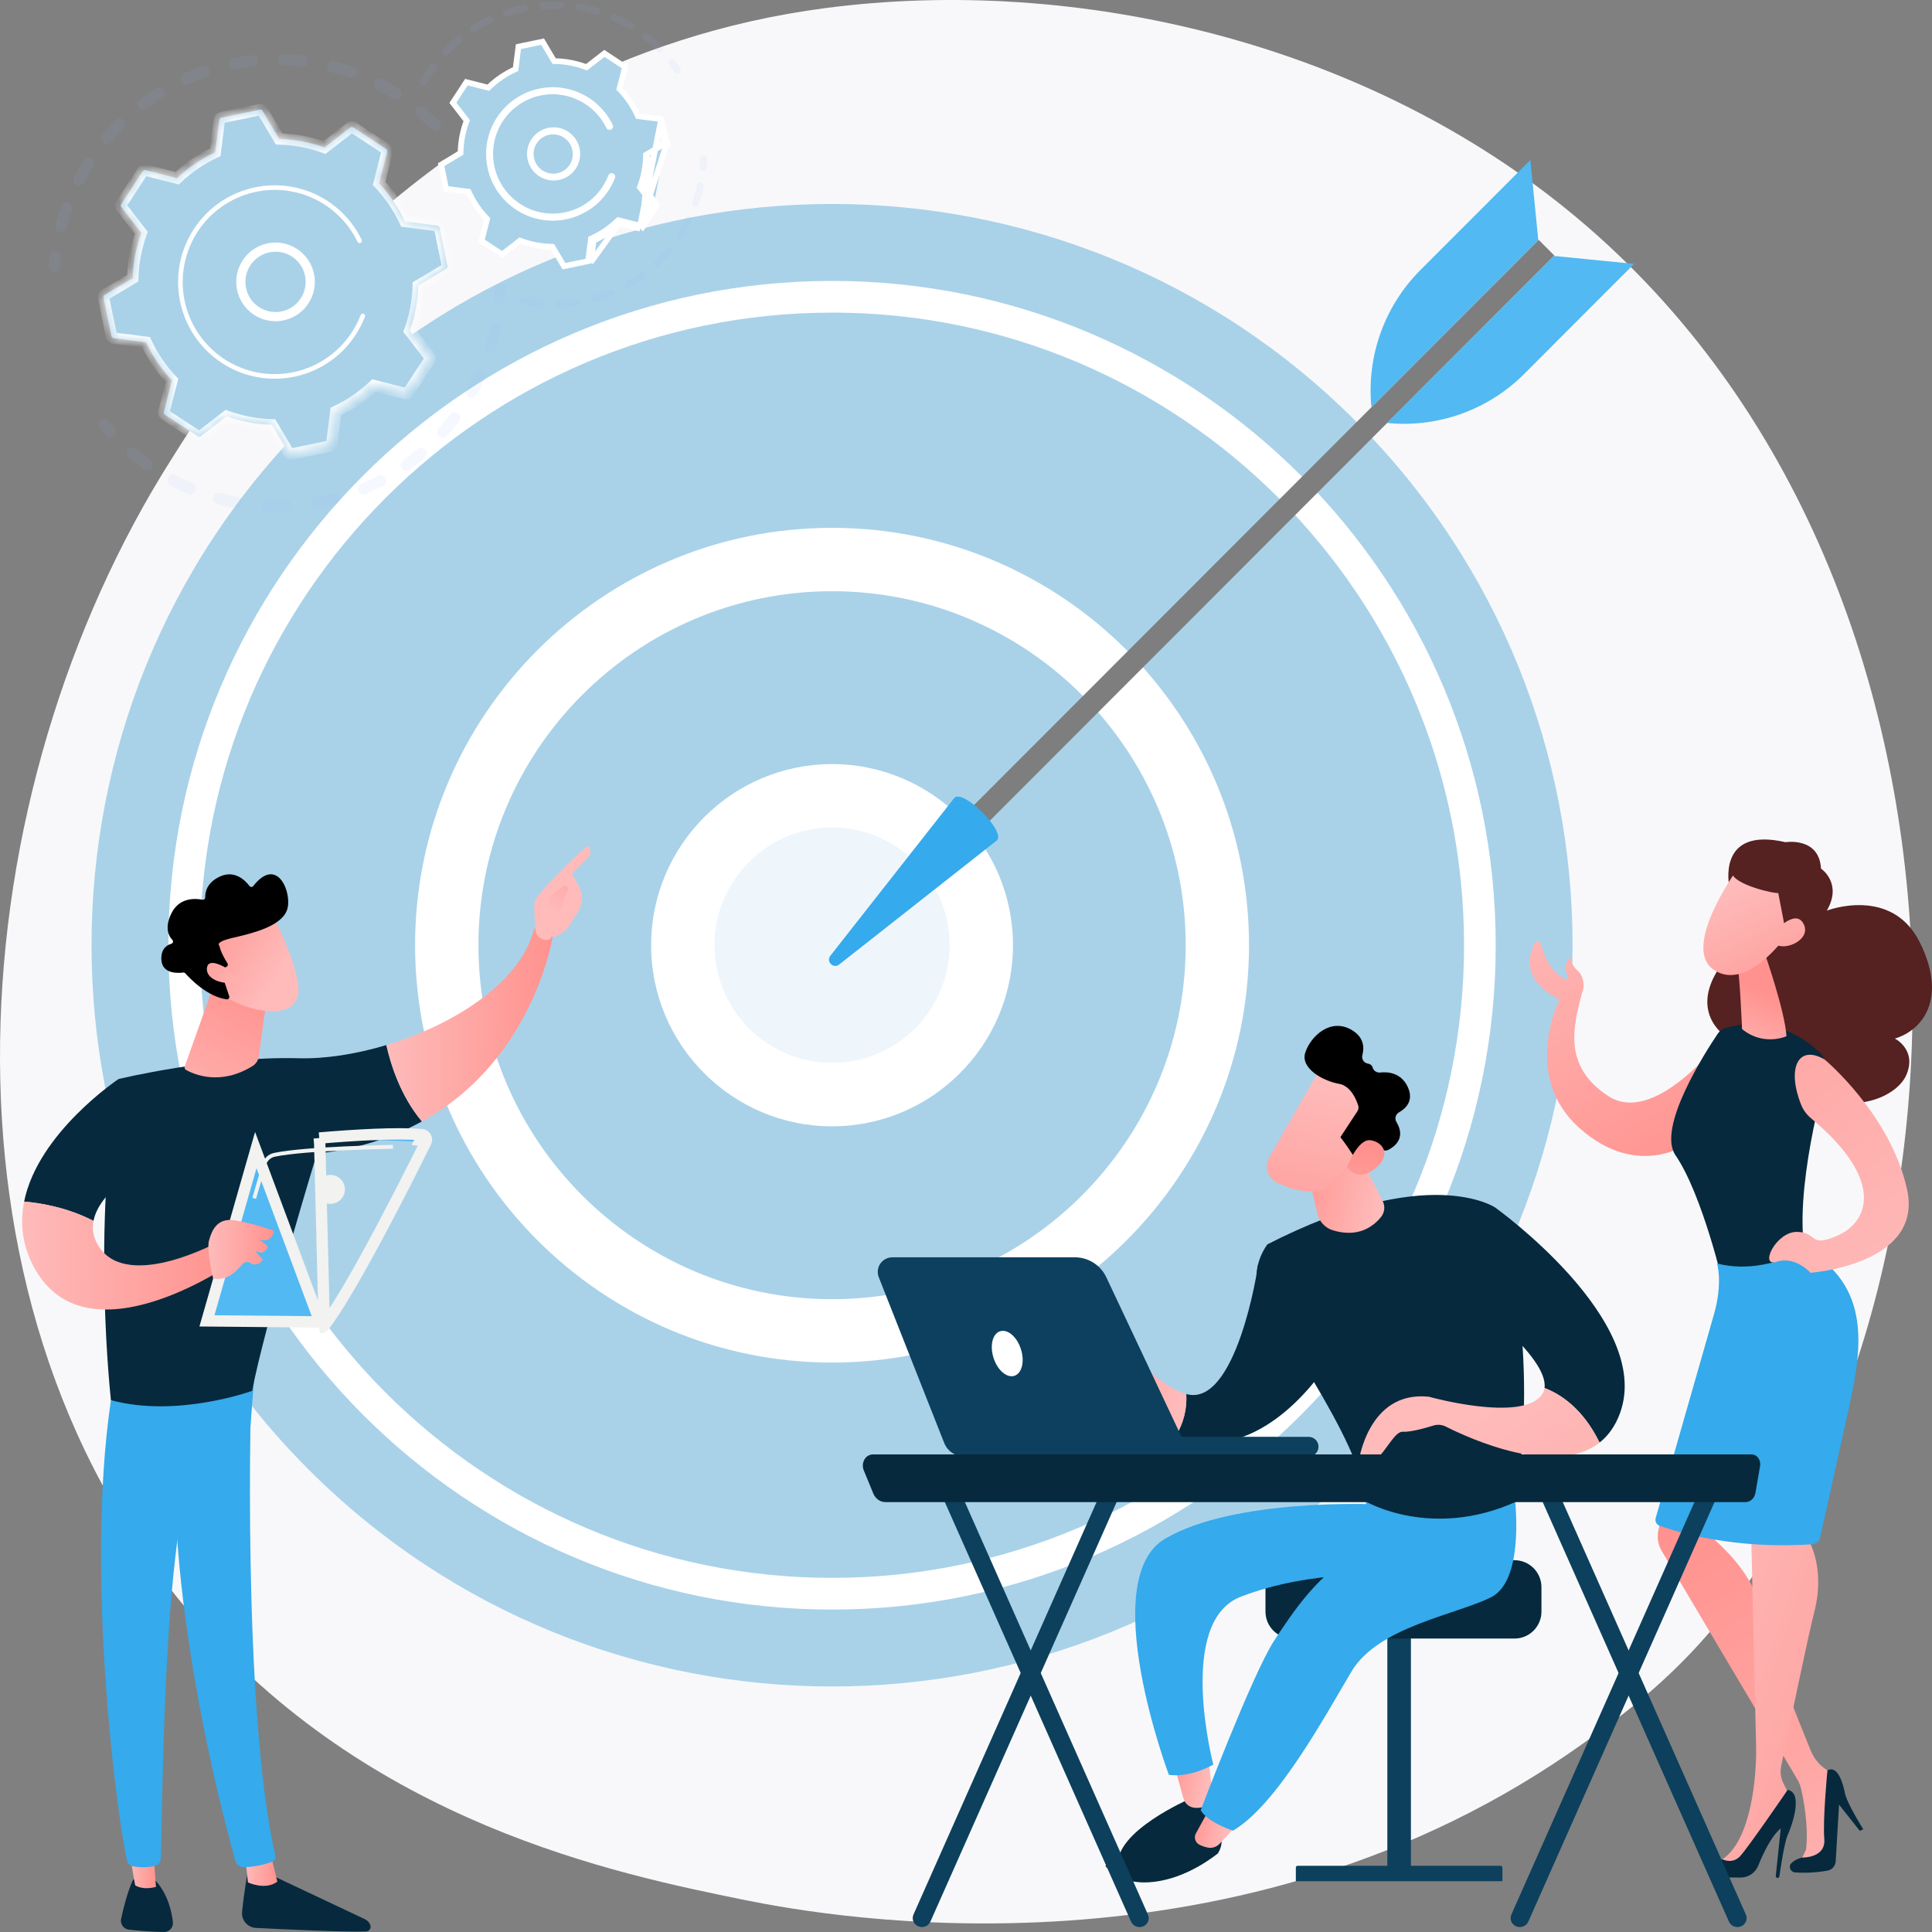 <svg width="170" height="170" viewBox="0 0 170 170" fill="none" xmlns="http://www.w3.org/2000/svg">
<rect x="0" y="0" width="170" height="170" fill="#808080" stroke="none"/>
<g clip-path="url(#clip0_3437_6419)">
<path d="M148.784 145.44C145.326 149.083 142.058 151.43 139.475 153.286C109.108 175.096 73.175 168.739 65.538 167.186C54.261 164.893 32.463 160.462 16.703 141.91C-7.139 113.843 -3.426 69.624 15.066 40.435C18.449 35.096 36.318 5.464 72.638 0.71C94.618 -2.166 120.239 3.635 138.794 19.195C177.744 51.858 174.971 117.846 148.784 145.44Z" fill="#F8F8FA"/>
<path d="M119.289 129.293C144.736 103.821 144.736 62.523 119.289 37.051C93.843 11.579 52.586 11.579 27.139 37.051C1.693 62.523 1.693 103.821 27.139 129.293C52.586 154.765 93.843 154.765 119.289 129.293Z" fill="#A9D2E9"/>
<path d="M73.214 138.837C103.927 138.837 128.825 113.914 128.825 83.17C128.825 52.427 103.927 27.504 73.214 27.504C42.501 27.504 17.603 52.427 17.603 83.17C17.603 113.914 42.501 138.837 73.214 138.837Z" fill="#A9D2E9"/>
<path d="M73.214 141.628C41.014 141.628 14.817 115.406 14.817 83.173C14.817 50.941 41.014 24.719 73.214 24.719C105.413 24.719 131.611 50.941 131.611 83.173C131.611 115.405 105.414 141.628 73.214 141.628ZM73.214 27.507C42.55 27.507 17.603 52.478 17.603 83.173C17.603 113.868 42.55 138.84 73.214 138.84C103.878 138.84 128.825 113.869 128.825 83.173C128.825 52.478 103.878 27.505 73.214 27.505V27.507Z" fill="white"/>
<path d="M97.187 107.169C110.427 93.916 110.427 72.428 97.187 59.175C83.947 45.922 62.481 45.922 49.241 59.175C36.001 72.428 36.001 93.916 49.241 107.169C62.481 120.422 83.947 120.422 97.187 107.169Z" fill="#A9D2E9"/>
<path d="M73.214 119.896C52.984 119.896 36.525 103.421 36.525 83.171C36.525 62.92 52.984 46.445 73.214 46.445C93.444 46.445 109.903 62.92 109.903 83.17C109.903 103.42 93.444 119.896 73.214 119.896ZM73.214 52.022C56.055 52.022 42.098 65.995 42.098 83.168C42.098 100.341 56.058 114.318 73.214 114.318C90.37 114.318 104.332 100.344 104.332 83.171C104.332 65.998 90.373 52.022 73.214 52.022Z" fill="white"/>
<path d="M82.502 92.469C87.631 87.334 87.631 79.009 82.502 73.875C77.372 68.74 69.055 68.74 63.926 73.875C58.796 79.009 58.796 87.334 63.926 92.469C69.055 97.604 77.372 97.604 82.502 92.469Z" fill="#EFF6FB"/>
<path d="M73.213 99.108C64.435 99.108 57.293 91.959 57.293 83.171C57.293 74.383 64.435 67.234 73.213 67.234C81.992 67.234 89.134 74.383 89.134 83.171C89.134 91.958 81.992 99.108 73.213 99.108ZM73.213 72.81C67.507 72.81 62.864 77.458 62.864 83.171C62.864 88.883 67.507 93.531 73.213 93.531C78.92 93.531 83.563 88.884 83.563 83.171C83.563 77.457 78.92 72.81 73.213 72.81Z" fill="white"/>
<path d="M83.001 73.545L84.384 74.93L136.774 22.488L135.39 21.103L83.001 73.545Z" fill="#7E7E7E"/>
<path d="M83.978 70.204C84.772 69.409 88.513 73.155 87.719 73.949L73.839 84.87C73.327 85.274 72.663 84.609 73.065 84.096L83.978 70.204Z" fill="#35AAEC"/>
<path d="M136.741 22.52L143.789 23.22L134.113 32.907C132.548 34.474 130.655 35.673 128.57 36.418C126.486 37.164 124.262 37.437 122.059 37.218L136.741 22.52Z" fill="#52B9F2"/>
<path d="M135.358 21.134L134.657 14.078L124.981 23.764C123.416 25.331 122.218 27.227 121.473 29.314C120.729 31.4 120.456 33.627 120.675 35.832L135.358 21.134Z" fill="#52B9F2"/>
<g opacity="0.3">
<path opacity="0.3" d="M38.635 11.369C38.588 11.416 38.533 11.453 38.471 11.478C38.41 11.504 38.345 11.517 38.278 11.517C38.212 11.517 38.147 11.504 38.085 11.478C38.024 11.453 37.968 11.416 37.922 11.369C37.54 10.986 37.133 10.614 36.719 10.262C36.618 10.178 36.554 10.056 36.542 9.925C36.529 9.793 36.569 9.662 36.652 9.559L36.658 9.552C36.701 9.501 36.753 9.459 36.812 9.429C36.871 9.398 36.935 9.38 37.001 9.374C37.067 9.368 37.133 9.376 37.196 9.396C37.259 9.416 37.318 9.448 37.368 9.491C37.806 9.86 38.232 10.252 38.635 10.655C38.723 10.743 38.775 10.861 38.782 10.986C38.788 11.11 38.749 11.232 38.67 11.329C38.66 11.343 38.648 11.354 38.635 11.369ZM34.578 8.697C34.118 8.406 33.642 8.133 33.162 7.883C33.102 7.853 33.05 7.811 33.007 7.76C32.964 7.709 32.931 7.65 32.911 7.587C32.891 7.524 32.883 7.457 32.889 7.39C32.895 7.324 32.913 7.26 32.944 7.2C32.974 7.141 33.016 7.089 33.067 7.046C33.117 7.003 33.176 6.97 33.239 6.95C33.303 6.93 33.369 6.922 33.436 6.928C33.502 6.933 33.566 6.952 33.626 6.982C34.131 7.244 34.632 7.532 35.116 7.838C35.172 7.874 35.22 7.92 35.258 7.974C35.297 8.028 35.324 8.089 35.338 8.154C35.353 8.219 35.354 8.286 35.343 8.351C35.332 8.416 35.308 8.479 35.272 8.535C35.262 8.552 35.25 8.568 35.238 8.583C35.16 8.679 35.05 8.743 34.929 8.764C34.807 8.784 34.682 8.76 34.578 8.694V8.697ZM30.729 6.828C30.217 6.646 29.692 6.487 29.167 6.351C29.102 6.335 29.041 6.306 28.988 6.266C28.934 6.227 28.889 6.177 28.855 6.119C28.821 6.062 28.798 5.999 28.789 5.932C28.779 5.866 28.783 5.799 28.8 5.735C28.817 5.67 28.846 5.609 28.886 5.556C28.926 5.503 28.977 5.458 29.034 5.425C29.092 5.391 29.156 5.37 29.222 5.361C29.288 5.352 29.355 5.356 29.419 5.374C29.972 5.517 30.526 5.686 31.064 5.876C31.19 5.92 31.294 6.013 31.351 6.134C31.409 6.255 31.416 6.394 31.372 6.52C31.328 6.646 31.235 6.749 31.114 6.807C30.994 6.865 30.855 6.872 30.729 6.828ZM26.558 5.867C26.019 5.806 25.471 5.767 24.929 5.751C24.863 5.75 24.798 5.735 24.737 5.708C24.677 5.681 24.622 5.642 24.577 5.594C24.531 5.546 24.496 5.489 24.472 5.427C24.448 5.365 24.437 5.299 24.439 5.233C24.441 5.167 24.456 5.101 24.483 5.041C24.51 4.98 24.548 4.926 24.596 4.88C24.645 4.835 24.701 4.799 24.763 4.775C24.825 4.752 24.891 4.741 24.957 4.742C25.528 4.758 26.105 4.799 26.672 4.864C26.805 4.879 26.927 4.946 27.01 5.051C27.093 5.156 27.131 5.289 27.116 5.422C27.101 5.555 27.034 5.677 26.929 5.76C26.825 5.844 26.691 5.882 26.558 5.867ZM22.278 5.86C21.74 5.921 21.196 6.003 20.664 6.109C20.533 6.135 20.396 6.108 20.285 6.033C20.174 5.959 20.097 5.843 20.072 5.712C20.046 5.58 20.073 5.444 20.147 5.333C20.222 5.222 20.337 5.145 20.468 5.119C21.03 5.008 21.601 4.92 22.167 4.857C22.233 4.85 22.299 4.855 22.363 4.874C22.427 4.892 22.486 4.923 22.538 4.964C22.59 5.006 22.633 5.057 22.665 5.115C22.697 5.173 22.717 5.237 22.724 5.303C22.732 5.369 22.726 5.436 22.707 5.5C22.689 5.563 22.658 5.623 22.616 5.675C22.575 5.726 22.523 5.769 22.465 5.801C22.407 5.833 22.343 5.853 22.277 5.86H22.278ZM18.103 6.8C17.59 6.977 17.08 7.179 16.587 7.4C16.526 7.429 16.46 7.445 16.393 7.448C16.326 7.451 16.258 7.44 16.195 7.417C16.132 7.393 16.075 7.358 16.026 7.312C15.976 7.265 15.937 7.21 15.91 7.149C15.882 7.087 15.868 7.021 15.866 6.953C15.865 6.886 15.877 6.819 15.902 6.756C15.927 6.694 15.964 6.637 16.011 6.589C16.058 6.541 16.115 6.503 16.177 6.477C16.698 6.245 17.237 6.033 17.776 5.846C17.901 5.808 18.036 5.82 18.152 5.88C18.268 5.939 18.357 6.042 18.399 6.165C18.441 6.289 18.434 6.424 18.379 6.542C18.324 6.661 18.225 6.753 18.103 6.8ZM5.244 20.42C5.18 20.403 5.12 20.374 5.067 20.334C5.014 20.294 4.97 20.244 4.936 20.187C4.903 20.13 4.881 20.067 4.872 20.001C4.863 19.935 4.867 19.869 4.883 19.804C5.027 19.252 5.197 18.698 5.388 18.158C5.433 18.032 5.526 17.929 5.647 17.872C5.706 17.843 5.771 17.827 5.837 17.823C5.903 17.82 5.97 17.829 6.032 17.852C6.094 17.874 6.152 17.908 6.201 17.952C6.25 17.997 6.29 18.05 6.319 18.11C6.347 18.17 6.364 18.235 6.367 18.301C6.37 18.367 6.361 18.433 6.339 18.496C6.157 19.008 5.996 19.534 5.859 20.059C5.841 20.129 5.809 20.194 5.763 20.249C5.702 20.325 5.62 20.381 5.528 20.411C5.436 20.441 5.337 20.444 5.243 20.419L5.244 20.42ZM14.244 8.641C13.784 8.928 13.331 9.239 12.898 9.564C12.845 9.604 12.784 9.633 12.72 9.65C12.656 9.666 12.589 9.67 12.524 9.661C12.458 9.651 12.395 9.629 12.338 9.596C12.281 9.562 12.231 9.517 12.191 9.464C12.151 9.411 12.122 9.351 12.106 9.287C12.089 9.222 12.085 9.155 12.095 9.09C12.104 9.024 12.126 8.961 12.16 8.904C12.194 8.847 12.238 8.797 12.291 8.757C12.747 8.414 13.225 8.089 13.709 7.785C13.81 7.722 13.93 7.696 14.049 7.713C14.167 7.73 14.275 7.789 14.354 7.878C14.434 7.968 14.478 8.083 14.481 8.203C14.483 8.322 14.443 8.439 14.367 8.532C14.332 8.575 14.29 8.612 14.243 8.642L14.244 8.641ZM6.716 16.275C6.598 16.213 6.509 16.107 6.469 15.979C6.428 15.851 6.441 15.713 6.502 15.594C6.766 15.088 7.056 14.587 7.361 14.103C7.395 14.043 7.44 13.991 7.495 13.95C7.549 13.908 7.611 13.878 7.678 13.861C7.744 13.844 7.813 13.841 7.881 13.852C7.949 13.863 8.014 13.888 8.071 13.925C8.129 13.962 8.179 14.01 8.217 14.066C8.256 14.123 8.283 14.187 8.296 14.255C8.309 14.322 8.308 14.391 8.293 14.458C8.278 14.525 8.25 14.588 8.21 14.644C7.92 15.103 7.645 15.58 7.395 16.061C7.379 16.091 7.36 16.119 7.339 16.146C7.266 16.235 7.164 16.297 7.051 16.321C6.937 16.344 6.819 16.328 6.716 16.275ZM10.892 11.302C10.508 11.684 10.136 12.091 9.785 12.504C9.7 12.607 9.577 12.672 9.444 12.684C9.311 12.697 9.178 12.656 9.075 12.571C8.972 12.485 8.907 12.362 8.894 12.229C8.882 12.096 8.923 11.963 9.008 11.86L9.015 11.851C9.384 11.415 9.776 10.989 10.18 10.587C10.271 10.495 10.394 10.443 10.523 10.439C10.652 10.436 10.777 10.482 10.873 10.569C10.969 10.655 11.028 10.775 11.039 10.904C11.049 11.033 11.009 11.161 10.928 11.261C10.917 11.275 10.905 11.289 10.892 11.302Z" fill="#91B3FA"/>
<path opacity="0.3" d="M5.183 23.742C5.248 23.663 5.287 23.565 5.294 23.463C5.314 23.203 5.338 22.939 5.368 22.679C5.376 22.613 5.37 22.547 5.352 22.483C5.334 22.419 5.303 22.36 5.262 22.308C5.221 22.256 5.17 22.213 5.112 22.181C5.054 22.148 4.99 22.128 4.924 22.12C4.859 22.113 4.792 22.118 4.728 22.137C4.665 22.155 4.605 22.186 4.553 22.227C4.502 22.268 4.458 22.319 4.426 22.377C4.394 22.435 4.374 22.499 4.366 22.565C4.335 22.838 4.305 23.115 4.288 23.388C4.281 23.495 4.307 23.602 4.364 23.693C4.421 23.784 4.506 23.855 4.606 23.894C4.705 23.934 4.815 23.941 4.919 23.913C5.023 23.886 5.116 23.826 5.183 23.742Z" fill="#91B3FA"/>
</g>
<g opacity="0.3">
<path opacity="0.3" d="M10.128 38.309C10.204 38.216 10.244 38.099 10.241 37.979C10.238 37.859 10.192 37.744 10.112 37.655C9.939 37.461 9.766 37.26 9.6 37.059C9.558 37.007 9.506 36.965 9.448 36.934C9.389 36.903 9.325 36.884 9.259 36.877C9.193 36.871 9.127 36.878 9.063 36.897C9 36.917 8.941 36.948 8.89 36.99C8.839 37.033 8.797 37.085 8.765 37.143C8.734 37.202 8.715 37.266 8.709 37.332C8.703 37.398 8.709 37.465 8.729 37.528C8.748 37.591 8.78 37.65 8.822 37.702C8.997 37.914 9.179 38.127 9.361 38.33C9.451 38.429 9.576 38.489 9.709 38.496C9.843 38.504 9.974 38.458 10.073 38.369C10.093 38.35 10.112 38.33 10.128 38.309Z" fill="#91B3FA"/>
<path opacity="0.3" d="M39.359 38.357C39.315 38.406 39.261 38.446 39.202 38.475C39.142 38.504 39.077 38.52 39.011 38.524C38.945 38.528 38.879 38.518 38.816 38.496C38.754 38.474 38.696 38.44 38.647 38.396C38.598 38.352 38.557 38.298 38.529 38.239C38.5 38.179 38.483 38.114 38.48 38.048C38.476 37.982 38.486 37.916 38.508 37.853C38.529 37.79 38.563 37.733 38.608 37.683C38.961 37.288 39.304 36.872 39.63 36.441C39.712 36.339 39.83 36.274 39.96 36.258C40.089 36.243 40.22 36.278 40.324 36.357C40.428 36.435 40.497 36.551 40.518 36.68C40.538 36.809 40.508 36.941 40.434 37.048C40.293 37.235 40.149 37.418 40.003 37.598C39.795 37.858 39.578 38.112 39.359 38.357ZM41.252 34.941C41.194 34.909 41.144 34.865 41.103 34.813C41.062 34.761 41.032 34.702 41.014 34.638C40.996 34.574 40.991 34.507 40.999 34.441C41.007 34.376 41.027 34.312 41.06 34.254C41.322 33.788 41.567 33.305 41.788 32.82C41.815 32.76 41.854 32.706 41.903 32.66C41.951 32.615 42.008 32.58 42.07 32.557C42.132 32.533 42.198 32.523 42.264 32.525C42.33 32.527 42.395 32.542 42.456 32.57C42.516 32.597 42.57 32.637 42.615 32.685C42.66 32.733 42.696 32.79 42.719 32.852C42.742 32.914 42.753 32.98 42.75 33.047C42.748 33.113 42.733 33.178 42.705 33.239C42.472 33.75 42.215 34.258 41.939 34.748C41.925 34.774 41.909 34.798 41.891 34.82C41.816 34.912 41.71 34.975 41.593 34.997C41.477 35.019 41.356 35 41.252 34.941ZM37.39 40.275C36.966 40.64 36.513 40.988 36.056 41.315C36.002 41.353 35.941 41.381 35.877 41.395C35.812 41.41 35.745 41.412 35.68 41.401C35.614 41.391 35.552 41.367 35.496 41.332C35.44 41.297 35.391 41.251 35.353 41.197C35.314 41.143 35.287 41.082 35.272 41.017C35.257 40.952 35.255 40.886 35.266 40.82C35.277 40.755 35.301 40.692 35.336 40.636C35.371 40.58 35.417 40.531 35.471 40.493C35.906 40.182 36.333 39.85 36.739 39.505C36.834 39.424 36.957 39.381 37.083 39.386C37.208 39.39 37.327 39.441 37.417 39.529C37.507 39.617 37.561 39.735 37.568 39.86C37.576 39.986 37.536 40.11 37.457 40.207C37.437 40.232 37.415 40.255 37.39 40.275ZM43.044 31.002C42.981 30.983 42.922 30.952 42.87 30.91C42.819 30.868 42.776 30.817 42.745 30.758C42.714 30.7 42.694 30.636 42.687 30.57C42.681 30.504 42.687 30.438 42.706 30.374C42.859 29.862 42.992 29.338 43.101 28.815C43.128 28.684 43.206 28.57 43.318 28.496C43.43 28.423 43.566 28.397 43.697 28.425C43.828 28.452 43.943 28.53 44.016 28.642C44.089 28.754 44.115 28.891 44.088 29.022C43.972 29.572 43.833 30.124 43.672 30.661C43.653 30.724 43.622 30.783 43.581 30.834C43.518 30.912 43.434 30.97 43.338 31C43.243 31.03 43.14 31.031 43.044 31.002ZM33.715 42.751C33.218 43.011 32.703 43.253 32.184 43.471C32.123 43.497 32.058 43.51 31.992 43.511C31.925 43.511 31.86 43.498 31.798 43.473C31.737 43.448 31.681 43.411 31.634 43.365C31.587 43.318 31.55 43.263 31.524 43.201C31.498 43.14 31.485 43.075 31.485 43.008C31.484 42.942 31.497 42.876 31.522 42.815C31.547 42.754 31.584 42.698 31.631 42.651C31.677 42.604 31.733 42.566 31.794 42.541C32.287 42.334 32.776 42.103 33.249 41.857C33.308 41.826 33.372 41.807 33.438 41.801C33.504 41.796 33.571 41.803 33.634 41.823C33.697 41.842 33.755 41.874 33.806 41.917C33.857 41.959 33.899 42.012 33.93 42.07C33.96 42.129 33.979 42.193 33.985 42.259C33.991 42.325 33.984 42.392 33.964 42.455C33.944 42.518 33.912 42.577 33.87 42.628C33.827 42.679 33.775 42.721 33.717 42.751H33.715ZM29.585 44.36C29.043 44.506 28.488 44.63 27.935 44.729C27.803 44.753 27.668 44.723 27.558 44.647C27.448 44.571 27.373 44.454 27.35 44.322C27.326 44.19 27.356 44.054 27.432 43.945C27.508 43.835 27.625 43.76 27.757 43.736C28.281 43.641 28.809 43.523 29.325 43.386C29.39 43.366 29.457 43.36 29.524 43.368C29.591 43.375 29.656 43.396 29.715 43.429C29.774 43.462 29.825 43.506 29.867 43.56C29.908 43.613 29.938 43.674 29.956 43.739C29.973 43.804 29.977 43.872 29.968 43.939C29.959 44.006 29.936 44.07 29.902 44.128C29.867 44.186 29.821 44.236 29.767 44.276C29.713 44.316 29.651 44.345 29.585 44.36ZM25.204 45.028C24.642 45.052 24.073 45.052 23.513 45.028C23.379 45.022 23.253 44.964 23.163 44.865C23.072 44.767 23.024 44.637 23.03 44.503C23.035 44.369 23.094 44.243 23.192 44.152C23.291 44.062 23.421 44.014 23.555 44.02C24.087 44.041 24.628 44.041 25.162 44.02C25.228 44.017 25.294 44.027 25.356 44.05C25.418 44.072 25.476 44.107 25.524 44.152C25.573 44.197 25.612 44.251 25.64 44.311C25.668 44.371 25.684 44.436 25.687 44.502C25.69 44.569 25.679 44.635 25.657 44.697C25.634 44.759 25.599 44.816 25.554 44.865C25.509 44.914 25.456 44.954 25.395 44.981C25.335 45.009 25.27 45.025 25.204 45.028ZM20.781 44.724C20.228 44.625 19.672 44.5 19.13 44.353C19.062 44.34 18.997 44.313 18.94 44.274C18.883 44.235 18.835 44.184 18.798 44.125C18.761 44.066 18.737 44.001 18.727 43.932C18.717 43.863 18.721 43.793 18.739 43.726C18.757 43.659 18.789 43.597 18.832 43.543C18.875 43.489 18.93 43.444 18.991 43.412C19.052 43.379 19.119 43.36 19.189 43.355C19.258 43.35 19.327 43.359 19.392 43.382C19.907 43.521 20.434 43.639 20.96 43.734C21.026 43.746 21.088 43.771 21.143 43.807C21.199 43.843 21.247 43.889 21.285 43.944C21.322 43.999 21.349 44.06 21.363 44.125C21.377 44.19 21.378 44.257 21.366 44.322C21.354 44.387 21.329 44.449 21.293 44.505C21.257 44.561 21.21 44.609 21.156 44.646C21.101 44.684 21.04 44.711 20.975 44.724C20.91 44.738 20.843 44.739 20.778 44.727L20.781 44.724ZM16.53 43.456C16.013 43.237 15.499 42.993 15.002 42.727C14.944 42.697 14.892 42.654 14.85 42.603C14.807 42.553 14.775 42.494 14.756 42.43C14.736 42.367 14.729 42.3 14.735 42.234C14.741 42.169 14.76 42.104 14.791 42.046C14.822 41.987 14.864 41.935 14.915 41.893C14.966 41.85 15.025 41.819 15.088 41.799C15.151 41.779 15.218 41.772 15.284 41.778C15.35 41.785 15.414 41.803 15.472 41.834C15.945 42.084 16.433 42.315 16.924 42.523C16.985 42.549 17.04 42.587 17.086 42.634C17.133 42.682 17.169 42.738 17.194 42.799C17.219 42.861 17.232 42.926 17.231 42.993C17.23 43.059 17.217 43.124 17.191 43.185C17.172 43.229 17.148 43.27 17.119 43.307C17.05 43.393 16.956 43.454 16.85 43.482C16.744 43.51 16.632 43.502 16.53 43.46V43.456ZM12.665 41.286C12.329 41.043 11.998 40.792 11.675 40.532C11.559 40.437 11.445 40.342 11.331 40.246C11.28 40.204 11.237 40.152 11.207 40.093C11.176 40.034 11.157 39.97 11.151 39.903C11.146 39.837 11.153 39.77 11.174 39.707C11.194 39.644 11.227 39.586 11.27 39.535C11.313 39.484 11.365 39.443 11.424 39.412C11.483 39.382 11.547 39.363 11.613 39.357C11.679 39.352 11.746 39.359 11.809 39.379C11.872 39.399 11.931 39.432 11.981 39.474C12.089 39.566 12.198 39.657 12.308 39.746C12.611 39.993 12.93 40.232 13.249 40.464C13.358 40.541 13.432 40.659 13.454 40.791C13.476 40.923 13.444 41.058 13.367 41.167C13.36 41.176 13.354 41.184 13.348 41.192C13.268 41.292 13.153 41.358 13.026 41.376C12.899 41.394 12.77 41.364 12.665 41.29V41.286Z" fill="#91B3FA"/>
<path opacity="0.3" d="M44.353 26.566C44.419 26.485 44.458 26.386 44.465 26.283C44.484 26.01 44.497 25.732 44.504 25.456C44.508 25.322 44.458 25.192 44.366 25.095C44.274 24.998 44.148 24.941 44.014 24.938C43.948 24.936 43.882 24.947 43.82 24.971C43.758 24.995 43.702 25.03 43.654 25.076C43.556 25.168 43.5 25.295 43.496 25.428C43.489 25.691 43.476 25.955 43.459 26.214C43.451 26.321 43.478 26.427 43.535 26.518C43.593 26.608 43.677 26.679 43.777 26.718C43.877 26.757 43.986 26.764 44.09 26.736C44.194 26.709 44.286 26.649 44.353 26.566Z" fill="#91B3FA"/>
</g>
<mask id="path-18-inside-1_3437_6419" fill="white">
<path d="M38.683 20.036C38.673 19.988 38.648 19.944 38.612 19.911C38.576 19.878 38.531 19.856 38.482 19.85L35.637 19.486C35.065 18.253 34.296 17.121 33.36 16.136L34.065 13.357C34.077 13.31 34.073 13.259 34.056 13.214C34.038 13.168 34.006 13.129 33.965 13.102L31.088 11.214C31.047 11.187 30.999 11.174 30.95 11.176C30.901 11.178 30.854 11.195 30.815 11.225L28.548 12.981C27.272 12.515 25.929 12.26 24.571 12.226L23.104 9.76C23.079 9.718 23.041 9.684 22.996 9.665C22.951 9.645 22.901 9.639 22.853 9.649L19.485 10.351C19.437 10.361 19.393 10.385 19.36 10.421C19.327 10.457 19.306 10.503 19.3 10.552L18.936 13.4C17.704 13.972 16.573 14.742 15.589 15.679L12.811 14.973C12.763 14.961 12.713 14.965 12.667 14.982C12.621 15 12.582 15.032 12.556 15.073L10.67 17.953C10.643 17.994 10.629 18.042 10.631 18.091C10.633 18.14 10.65 18.188 10.68 18.227L12.434 20.496C11.968 21.773 11.714 23.117 11.68 24.477L9.216 25.946C9.174 25.971 9.141 26.009 9.121 26.053C9.101 26.099 9.096 26.148 9.106 26.197L9.807 29.568C9.817 29.616 9.842 29.66 9.878 29.693C9.914 29.727 9.959 29.748 10.008 29.754L12.853 30.119C13.425 31.352 14.194 32.483 15.13 33.468L14.425 36.246C14.413 36.294 14.416 36.344 14.434 36.39C14.452 36.436 14.484 36.475 14.525 36.502L17.402 38.39C17.443 38.417 17.491 38.43 17.54 38.428C17.589 38.426 17.636 38.409 17.675 38.379L19.942 36.624C21.219 37.091 22.563 37.346 23.921 37.38L25.389 39.846C25.414 39.888 25.451 39.922 25.496 39.941C25.541 39.961 25.591 39.966 25.639 39.956L29.007 39.255C29.055 39.245 29.099 39.22 29.132 39.184C29.166 39.148 29.187 39.103 29.193 39.054L29.557 36.206C30.787 35.633 31.915 34.864 32.898 33.927L35.677 34.632C35.724 34.644 35.774 34.641 35.82 34.623C35.866 34.606 35.905 34.574 35.931 34.533L37.818 31.653C37.845 31.612 37.858 31.564 37.856 31.515C37.854 31.465 37.837 31.418 37.807 31.38L36.053 29.11C36.519 27.833 36.774 26.488 36.807 25.129L39.271 23.66C39.313 23.635 39.347 23.598 39.366 23.553C39.386 23.508 39.392 23.458 39.382 23.41L38.683 20.036Z"/>
</mask>
<path d="M38.683 20.036C38.673 19.988 38.648 19.944 38.612 19.911C38.576 19.878 38.531 19.856 38.482 19.85L35.637 19.486C35.065 18.253 34.296 17.121 33.36 16.136L34.065 13.357C34.077 13.31 34.073 13.259 34.056 13.214C34.038 13.168 34.006 13.129 33.965 13.102L31.088 11.214C31.047 11.187 30.999 11.174 30.95 11.176C30.901 11.178 30.854 11.195 30.815 11.225L28.548 12.981C27.272 12.515 25.929 12.26 24.571 12.226L23.104 9.76C23.079 9.718 23.041 9.684 22.996 9.665C22.951 9.645 22.901 9.639 22.853 9.649L19.485 10.351C19.437 10.361 19.393 10.385 19.36 10.421C19.327 10.457 19.306 10.503 19.3 10.552L18.936 13.4C17.704 13.972 16.573 14.742 15.589 15.679L12.811 14.973C12.763 14.961 12.713 14.965 12.667 14.982C12.621 15 12.582 15.032 12.556 15.073L10.67 17.953C10.643 17.994 10.629 18.042 10.631 18.091C10.633 18.14 10.65 18.188 10.68 18.227L12.434 20.496C11.968 21.773 11.714 23.117 11.68 24.477L9.216 25.946C9.174 25.971 9.141 26.009 9.121 26.053C9.101 26.099 9.096 26.148 9.106 26.197L9.807 29.568C9.817 29.616 9.842 29.66 9.878 29.693C9.914 29.727 9.959 29.748 10.008 29.754L12.853 30.119C13.425 31.352 14.194 32.483 15.13 33.468L14.425 36.246C14.413 36.294 14.416 36.344 14.434 36.39C14.452 36.436 14.484 36.475 14.525 36.502L17.402 38.39C17.443 38.417 17.491 38.43 17.54 38.428C17.589 38.426 17.636 38.409 17.675 38.379L19.942 36.624C21.219 37.091 22.563 37.346 23.921 37.38L25.389 39.846C25.414 39.888 25.451 39.922 25.496 39.941C25.541 39.961 25.591 39.966 25.639 39.956L29.007 39.255C29.055 39.245 29.099 39.22 29.132 39.184C29.166 39.148 29.187 39.103 29.193 39.054L29.557 36.206C30.787 35.633 31.915 34.864 32.898 33.927L35.677 34.632C35.724 34.644 35.774 34.641 35.82 34.623C35.866 34.606 35.905 34.574 35.931 34.533L37.818 31.653C37.845 31.612 37.858 31.564 37.856 31.515C37.854 31.465 37.837 31.418 37.807 31.38L36.053 29.11C36.519 27.833 36.774 26.488 36.807 25.129L39.271 23.66C39.313 23.635 39.347 23.598 39.366 23.553C39.386 23.508 39.392 23.458 39.382 23.41L38.683 20.036Z" fill="#A9D2E9"/>
<path d="M38.683 20.036L39.172 19.934L39.172 19.933L38.683 20.036ZM38.482 19.85L38.546 19.354L38.545 19.354L38.482 19.85ZM35.637 19.486L35.183 19.696L35.299 19.947L35.573 19.982L35.637 19.486ZM33.36 16.136L32.876 16.013L32.808 16.281L32.998 16.48L33.36 16.136ZM34.065 13.357L34.549 13.48L34.55 13.479L34.065 13.357ZM33.965 13.102L33.691 13.52L33.691 13.52L33.965 13.102ZM31.088 11.214L30.814 11.632L30.814 11.632L31.088 11.214ZM30.815 11.225L31.121 11.62L31.122 11.62L30.815 11.225ZM28.548 12.981L28.377 13.45L28.636 13.545L28.854 13.376L28.548 12.981ZM24.571 12.226L24.141 12.482L24.282 12.719L24.559 12.726L24.571 12.226ZM23.104 9.76L22.674 10.015L22.674 10.016L23.104 9.76ZM22.853 9.649L22.752 9.16L22.751 9.16L22.853 9.649ZM19.485 10.351L19.587 10.84L19.587 10.84L19.485 10.351ZM19.3 10.552L19.796 10.615L19.796 10.615L19.3 10.552ZM18.936 13.4L19.146 13.853L19.397 13.737L19.432 13.463L18.936 13.4ZM15.589 15.679L15.466 16.164L15.733 16.232L15.934 16.041L15.589 15.679ZM12.811 14.973L12.934 14.489L12.933 14.489L12.811 14.973ZM12.556 15.073L12.137 14.799L12.137 14.799L12.556 15.073ZM10.67 17.953L11.088 18.227L11.088 18.227L10.67 17.953ZM10.68 18.227L10.284 18.532L10.284 18.532L10.68 18.227ZM12.434 20.496L12.904 20.667L12.998 20.408L12.83 20.19L12.434 20.496ZM11.68 24.477L11.936 24.906L12.173 24.765L12.18 24.489L11.68 24.477ZM9.216 25.946L8.96 25.516L8.96 25.516L9.216 25.946ZM9.106 26.197L9.596 26.095L9.595 26.094L9.106 26.197ZM9.807 29.568L10.297 29.468L10.297 29.466L9.807 29.568ZM10.008 29.754L10.072 29.258L10.071 29.258L10.008 29.754ZM12.853 30.119L13.306 29.908L13.19 29.658L12.916 29.623L12.853 30.119ZM15.13 33.468L15.614 33.591L15.682 33.324L15.492 33.124L15.13 33.468ZM14.425 36.246L13.941 36.124L13.941 36.124L14.425 36.246ZM14.525 36.502L14.799 36.084L14.799 36.084L14.525 36.502ZM17.402 38.39L17.127 38.808L17.129 38.81L17.402 38.39ZM17.675 38.379L17.98 38.776L17.981 38.775L17.675 38.379ZM19.942 36.624L20.113 36.155L19.854 36.06L19.636 36.229L19.942 36.624ZM23.921 37.38L24.351 37.124L24.21 36.886L23.934 36.88L23.921 37.38ZM25.389 39.846L24.959 40.102L24.959 40.103L25.389 39.846ZM25.639 39.956L25.537 39.467L25.537 39.467L25.639 39.956ZM29.007 39.255L28.906 38.765L28.905 38.765L29.007 39.255ZM29.193 39.054L28.697 38.991L28.697 38.992L29.193 39.054ZM29.557 36.206L29.346 35.753L29.096 35.87L29.061 36.143L29.557 36.206ZM32.898 33.927L33.021 33.443L32.753 33.375L32.553 33.565L32.898 33.927ZM35.677 34.632L35.8 34.148L35.8 34.148L35.677 34.632ZM35.931 34.533L36.349 34.807L36.35 34.807L35.931 34.533ZM37.818 31.653L37.4 31.378L37.4 31.379L37.818 31.653ZM37.807 31.38L37.411 31.685L37.413 31.687L37.807 31.38ZM36.053 29.11L35.584 28.939L35.489 29.198L35.658 29.416L36.053 29.11ZM36.807 25.129L36.551 24.7L36.314 24.841L36.307 25.117L36.807 25.129ZM39.271 23.66L39.016 23.23L39.015 23.231L39.271 23.66ZM39.382 23.41L38.892 23.511L38.892 23.512L39.382 23.41ZM39.172 19.933C39.141 19.784 39.064 19.648 38.952 19.544L38.272 20.278C38.232 20.241 38.205 20.192 38.193 20.138L39.172 19.933ZM38.952 19.544C38.839 19.44 38.698 19.374 38.546 19.354L38.418 20.346C38.364 20.339 38.313 20.315 38.272 20.278L38.952 19.544ZM38.545 19.354L35.7 18.99L35.573 19.982L38.419 20.346L38.545 19.354ZM36.09 19.275C35.496 17.993 34.696 16.816 33.723 15.792L32.998 16.48C33.896 17.426 34.634 18.512 35.183 19.696L36.09 19.275ZM33.845 16.259L34.549 13.48L33.58 13.234L32.876 16.013L33.845 16.259ZM34.55 13.479C34.587 13.331 34.577 13.175 34.521 13.032L33.59 13.396C33.57 13.345 33.566 13.289 33.58 13.236L34.55 13.479ZM34.521 13.032C34.466 12.89 34.367 12.768 34.239 12.684L33.691 13.52C33.645 13.49 33.609 13.447 33.59 13.396L34.521 13.032ZM34.239 12.684L31.363 10.796L30.814 11.632L33.691 13.52L34.239 12.684ZM31.363 10.796C31.235 10.712 31.083 10.67 30.93 10.676L30.97 11.675C30.914 11.677 30.86 11.662 30.814 11.632L31.363 10.796ZM30.93 10.676C30.776 10.682 30.629 10.736 30.508 10.83L31.122 11.62C31.078 11.653 31.025 11.673 30.97 11.675L30.93 10.676ZM30.509 10.83L28.242 12.585L28.854 13.376L31.121 11.62L30.509 10.83ZM28.72 12.511C27.393 12.027 25.996 11.761 24.583 11.726L24.559 12.726C25.862 12.758 27.152 13.003 28.377 13.45L28.72 12.511ZM25.001 11.97L23.534 9.504L22.674 10.016L24.141 12.482L25.001 11.97ZM23.534 9.504C23.455 9.373 23.338 9.269 23.198 9.207L22.794 10.122C22.744 10.1 22.702 10.063 22.674 10.015L23.534 9.504ZM23.198 9.207C23.058 9.145 22.902 9.129 22.752 9.16L22.955 10.139C22.901 10.15 22.845 10.144 22.794 10.122L23.198 9.207ZM22.751 9.16L19.383 9.861L19.587 10.84L22.955 10.139L22.751 9.16ZM19.383 9.861C19.233 9.892 19.097 9.97 18.993 10.082L19.728 10.761C19.69 10.801 19.641 10.829 19.587 10.84L19.383 9.861ZM18.993 10.082C18.889 10.195 18.823 10.337 18.804 10.489L19.796 10.615C19.789 10.669 19.765 10.72 19.728 10.761L18.993 10.082ZM18.804 10.488L18.44 13.336L19.432 13.463L19.796 10.615L18.804 10.488ZM18.725 12.946C17.444 13.542 16.268 14.342 15.244 15.317L15.934 16.041C16.878 15.142 17.964 14.403 19.146 13.853L18.725 12.946ZM15.712 15.194L12.934 14.489L12.688 15.458L15.466 16.164L15.712 15.194ZM12.933 14.489C12.784 14.451 12.628 14.461 12.486 14.517L12.849 15.448C12.798 15.468 12.742 15.472 12.689 15.458L12.933 14.489ZM12.486 14.517C12.343 14.572 12.222 14.671 12.137 14.799L12.973 15.348C12.943 15.393 12.9 15.428 12.849 15.448L12.486 14.517ZM12.137 14.799L10.252 17.679L11.088 18.227L12.974 15.347L12.137 14.799ZM10.252 17.678C10.168 17.806 10.126 17.957 10.132 18.11L11.131 18.072C11.133 18.127 11.118 18.181 11.088 18.227L10.252 17.678ZM10.132 18.11C10.137 18.263 10.191 18.41 10.284 18.532L11.076 17.922C11.11 17.965 11.129 18.018 11.131 18.072L10.132 18.11ZM10.284 18.532L12.039 20.802L12.83 20.19L11.076 17.921L10.284 18.532ZM11.964 20.325C11.48 21.653 11.215 23.051 11.18 24.464L12.18 24.489C12.212 23.184 12.457 21.893 12.904 20.667L11.964 20.325ZM11.424 24.047L8.96 25.516L9.472 26.375L11.936 24.906L11.424 24.047ZM8.96 25.516C8.828 25.595 8.724 25.713 8.663 25.853L9.579 26.254C9.557 26.305 9.52 26.347 9.472 26.375L8.96 25.516ZM8.663 25.853C8.601 25.993 8.585 26.149 8.617 26.299L9.595 26.094C9.607 26.148 9.601 26.204 9.579 26.254L8.663 25.853ZM8.617 26.298L9.318 29.67L10.297 29.466L9.596 26.095L8.617 26.298ZM9.317 29.668C9.348 29.819 9.425 29.955 9.538 30.06L10.218 29.327C10.258 29.364 10.286 29.414 10.297 29.468L9.317 29.668ZM9.538 30.06C9.65 30.164 9.792 30.231 9.945 30.25L10.071 29.258C10.126 29.265 10.178 29.289 10.218 29.327L9.538 30.06ZM9.945 30.25L12.789 30.615L12.916 29.623L10.072 29.258L9.945 30.25ZM12.399 30.329C12.994 31.611 13.794 32.788 14.767 33.812L15.492 33.124C14.594 32.178 13.856 31.092 13.306 29.908L12.399 30.329ZM14.645 33.345L13.941 36.124L14.91 36.369L15.614 33.591L14.645 33.345ZM13.941 36.124C13.903 36.272 13.913 36.429 13.968 36.572L14.9 36.209C14.92 36.26 14.924 36.316 14.91 36.369L13.941 36.124ZM13.968 36.572C14.024 36.714 14.123 36.836 14.251 36.92L14.799 36.084C14.845 36.114 14.88 36.158 14.9 36.209L13.968 36.572ZM14.251 36.92L17.127 38.808L17.676 37.972L14.799 36.084L14.251 36.92ZM17.129 38.81C17.257 38.893 17.408 38.934 17.56 38.928L17.52 37.929C17.575 37.926 17.628 37.941 17.674 37.971L17.129 38.81ZM17.56 38.928C17.712 38.922 17.859 38.869 17.98 38.776L17.37 37.983C17.413 37.95 17.465 37.931 17.52 37.929L17.56 38.928ZM17.981 38.775L20.248 37.02L19.636 36.229L17.369 37.984L17.981 38.775ZM19.77 37.094C21.098 37.579 22.496 37.844 23.909 37.879L23.934 36.88C22.63 36.847 21.339 36.602 20.113 36.155L19.77 37.094ZM23.492 37.635L24.959 40.102L25.818 39.591L24.351 37.124L23.492 37.635ZM24.959 40.103C25.038 40.234 25.155 40.338 25.296 40.399L25.697 39.483C25.747 39.505 25.79 39.543 25.818 39.59L24.959 40.103ZM25.296 40.399C25.436 40.461 25.591 40.477 25.741 40.446L25.537 39.467C25.591 39.456 25.647 39.461 25.697 39.483L25.296 40.399ZM25.741 40.446L29.109 39.744L28.905 38.765L25.537 39.467L25.741 40.446ZM29.108 39.745C29.259 39.714 29.395 39.636 29.5 39.523L28.765 38.845C28.802 38.804 28.852 38.776 28.906 38.765L29.108 39.745ZM29.5 39.523C29.604 39.411 29.67 39.268 29.689 39.116L28.697 38.992C28.703 38.937 28.727 38.886 28.765 38.845L29.5 39.523ZM29.689 39.117L30.053 36.27L29.061 36.143L28.697 38.991L29.689 39.117ZM29.768 36.66C31.047 36.064 32.221 35.263 33.243 34.289L32.553 33.565C31.61 34.464 30.526 35.203 29.346 35.753L29.768 36.66ZM32.775 34.412L35.554 35.117L35.8 34.148L33.021 33.443L32.775 34.412ZM35.553 35.117C35.702 35.154 35.858 35.145 36.001 35.09L35.639 34.157C35.69 34.137 35.747 34.134 35.8 34.148L35.553 35.117ZM36.001 35.09C36.144 35.034 36.266 34.935 36.349 34.807L35.513 34.259C35.544 34.213 35.587 34.177 35.639 34.157L36.001 35.09ZM36.35 34.807L38.236 31.927L37.4 31.379L35.513 34.259L36.35 34.807ZM38.235 31.928C38.32 31.8 38.362 31.648 38.356 31.495L37.357 31.535C37.355 31.479 37.37 31.424 37.4 31.378L38.235 31.928ZM38.356 31.495C38.35 31.341 38.296 31.193 38.201 31.072L37.413 31.687C37.378 31.643 37.359 31.59 37.357 31.535L38.356 31.495ZM38.203 31.074L36.449 28.805L35.658 29.416L37.411 31.685L38.203 31.074ZM36.523 29.282C37.008 27.953 37.273 26.555 37.307 25.141L36.307 25.117C36.276 26.422 36.031 27.713 35.584 28.939L36.523 29.282ZM37.063 25.559L39.527 24.09L39.015 23.231L36.551 24.7L37.063 25.559ZM39.526 24.09C39.658 24.012 39.762 23.895 39.824 23.754L38.909 23.351C38.931 23.301 38.968 23.259 39.016 23.23L39.526 24.09ZM39.824 23.754C39.886 23.614 39.902 23.458 39.871 23.308L38.892 23.512C38.881 23.458 38.887 23.402 38.909 23.351L39.824 23.754ZM39.871 23.308L39.172 19.934L38.193 20.137L38.892 23.511L39.871 23.308Z" fill="white" mask="url(#path-18-inside-1_3437_6419)"/>
<path d="M26.585 27.353C25.926 27.959 25.058 28.286 24.163 28.264C23.268 28.243 22.417 27.875 21.787 27.238C21.158 26.601 20.8 25.745 20.788 24.849C20.777 23.953 21.113 23.088 21.726 22.435C22.338 21.782 23.18 21.392 24.074 21.348C24.968 21.304 25.844 21.608 26.518 22.197C27.193 22.786 27.613 23.613 27.69 24.506C27.767 25.398 27.495 26.286 26.932 26.982C26.826 27.114 26.709 27.238 26.585 27.353ZM21.596 24.692C21.57 25.305 21.757 25.908 22.126 26.399C22.495 26.89 23.022 27.237 23.618 27.382C24.214 27.528 24.842 27.461 25.394 27.195C25.947 26.929 26.39 26.479 26.649 25.922C26.907 25.366 26.965 24.736 26.812 24.142C26.659 23.547 26.305 23.024 25.81 22.662C25.314 22.299 24.709 22.12 24.097 22.154C23.484 22.188 22.903 22.434 22.451 22.849C22.354 22.938 22.264 23.034 22.182 23.137C21.824 23.578 21.618 24.123 21.596 24.692Z" fill="white"/>
<path d="M30.767 30.184C30.95 29.959 31.121 29.724 31.283 29.478C31.333 29.401 31.383 29.323 31.431 29.244C31.668 28.856 31.873 28.45 32.046 28.029L32.053 28.012C32.06 27.996 32.066 27.98 32.072 27.963C32.085 27.932 32.097 27.902 32.11 27.868C32.126 27.828 32.128 27.785 32.117 27.743C32.106 27.702 32.082 27.665 32.05 27.638C32.033 27.625 32.014 27.615 31.995 27.607C31.945 27.588 31.89 27.589 31.841 27.611C31.792 27.633 31.753 27.673 31.734 27.723C31.138 29.27 30.083 30.598 28.71 31.527C27.337 32.456 25.713 32.941 24.056 32.917C22.518 32.899 21.017 32.439 19.732 31.593C19.499 31.441 19.275 31.276 19.059 31.101C18.119 30.334 17.363 29.367 16.846 28.269C16.33 27.171 16.067 25.971 16.075 24.757C16.084 23.544 16.364 22.348 16.896 21.258C17.428 20.167 18.198 19.21 19.149 18.457C20.099 17.704 21.207 17.174 22.389 16.907C23.572 16.64 24.799 16.641 25.981 16.912C27.163 17.182 28.269 17.715 29.217 18.471C30.166 19.226 30.933 20.185 31.462 21.277C31.474 21.301 31.49 21.322 31.51 21.34C31.53 21.358 31.553 21.371 31.578 21.38C31.603 21.389 31.629 21.392 31.656 21.391C31.682 21.389 31.708 21.383 31.732 21.371C31.756 21.359 31.777 21.343 31.795 21.323C31.813 21.303 31.826 21.28 31.835 21.255C31.844 21.23 31.848 21.204 31.846 21.177C31.845 21.151 31.838 21.125 31.826 21.101C31.284 19.979 30.501 18.991 29.534 18.206C29.31 18.024 29.077 17.854 28.836 17.695C24.915 15.122 19.633 16.223 17.063 20.146C15.91 21.908 15.45 24.034 15.771 26.115C16.093 28.196 17.174 30.084 18.805 31.414C19.031 31.597 19.266 31.769 19.512 31.931C21.271 33.085 23.396 33.546 25.475 33.224C27.555 32.901 29.441 31.819 30.769 30.186L30.767 30.184Z" fill="white"/>
<g opacity="0.3">
<path opacity="0.3" d="M59.828 6.327C59.871 6.275 59.895 6.21 59.898 6.143C59.901 6.075 59.881 6.009 59.843 5.954C59.693 5.736 59.534 5.519 59.371 5.311C59.32 5.246 59.246 5.204 59.164 5.194C59.082 5.184 58.999 5.207 58.934 5.257C58.869 5.308 58.827 5.383 58.817 5.465C58.807 5.547 58.83 5.63 58.88 5.695C59.036 5.894 59.187 6.1 59.331 6.308C59.358 6.348 59.394 6.381 59.437 6.405C59.479 6.428 59.526 6.441 59.575 6.443C59.623 6.445 59.671 6.435 59.715 6.415C59.76 6.395 59.798 6.365 59.828 6.327Z" fill="#91B3FA"/>
<path opacity="0.3" d="M58.27 4.512C58.241 4.541 58.206 4.564 58.169 4.579C58.131 4.595 58.09 4.603 58.05 4.603C58.009 4.603 57.968 4.595 57.93 4.579C57.892 4.564 57.858 4.541 57.829 4.512C57.521 4.204 57.197 3.912 56.859 3.637C56.788 3.58 56.716 3.523 56.643 3.466C56.611 3.441 56.584 3.41 56.563 3.374C56.543 3.339 56.53 3.3 56.525 3.259C56.52 3.218 56.523 3.177 56.534 3.138C56.545 3.098 56.563 3.061 56.588 3.029C56.64 2.966 56.715 2.925 56.796 2.915C56.877 2.905 56.959 2.926 57.025 2.974C57.101 3.033 57.177 3.093 57.251 3.153C57.604 3.44 57.948 3.749 58.27 4.07C58.325 4.124 58.357 4.197 58.361 4.274C58.365 4.351 58.341 4.427 58.293 4.487C58.285 4.496 58.278 4.504 58.27 4.512ZM55.336 2.574C54.883 2.303 54.414 2.06 53.932 1.846C53.856 1.812 53.797 1.75 53.767 1.673C53.737 1.596 53.739 1.511 53.773 1.435C53.806 1.359 53.868 1.3 53.945 1.27C54.022 1.24 54.107 1.242 54.183 1.276C54.689 1.499 55.181 1.753 55.655 2.037C55.726 2.079 55.778 2.148 55.798 2.229C55.818 2.309 55.805 2.394 55.763 2.465C55.755 2.478 55.747 2.49 55.737 2.501C55.69 2.56 55.624 2.599 55.55 2.613C55.476 2.626 55.4 2.612 55.336 2.574ZM52.447 1.299C51.942 1.148 51.427 1.028 50.907 0.94C50.828 0.924 50.758 0.878 50.712 0.811C50.667 0.744 50.649 0.663 50.662 0.583C50.676 0.503 50.72 0.432 50.785 0.384C50.849 0.336 50.931 0.315 51.011 0.325C51.556 0.418 52.096 0.543 52.626 0.702C52.665 0.714 52.702 0.733 52.733 0.759C52.765 0.785 52.791 0.816 52.811 0.852C52.83 0.888 52.842 0.928 52.846 0.969C52.851 1.009 52.847 1.051 52.835 1.09C52.823 1.129 52.804 1.165 52.779 1.197C52.74 1.245 52.688 1.28 52.629 1.299C52.57 1.317 52.507 1.318 52.447 1.301V1.299ZM49.335 0.776C48.808 0.753 48.281 0.763 47.755 0.805C47.672 0.812 47.591 0.785 47.528 0.732C47.465 0.678 47.426 0.602 47.42 0.519C47.413 0.437 47.439 0.355 47.493 0.293C47.546 0.23 47.623 0.191 47.705 0.184C48.256 0.14 48.81 0.129 49.363 0.153C49.445 0.157 49.523 0.193 49.579 0.254C49.635 0.315 49.664 0.395 49.66 0.478C49.657 0.561 49.62 0.638 49.559 0.694C49.499 0.75 49.418 0.78 49.335 0.776ZM46.189 1.028C45.672 1.134 45.163 1.272 44.663 1.441C44.584 1.467 44.499 1.461 44.425 1.425C44.351 1.388 44.294 1.323 44.268 1.245C44.242 1.167 44.247 1.081 44.284 1.007C44.321 0.933 44.385 0.876 44.464 0.85C44.988 0.673 45.522 0.529 46.064 0.417C46.104 0.407 46.147 0.405 46.188 0.412C46.23 0.418 46.27 0.433 46.305 0.456C46.341 0.478 46.372 0.507 46.396 0.542C46.419 0.577 46.436 0.616 46.445 0.657C46.453 0.698 46.453 0.741 46.445 0.782C46.437 0.823 46.42 0.862 46.396 0.897C46.372 0.932 46.342 0.961 46.306 0.984C46.27 1.006 46.231 1.021 46.189 1.028ZM43.199 2.037C42.724 2.266 42.264 2.524 41.82 2.809C41.751 2.854 41.667 2.869 41.586 2.852C41.505 2.834 41.435 2.786 41.39 2.716C41.345 2.647 41.33 2.562 41.347 2.481C41.365 2.401 41.414 2.33 41.483 2.285C41.948 1.985 42.431 1.715 42.929 1.475C42.993 1.444 43.065 1.436 43.134 1.452C43.203 1.468 43.265 1.507 43.309 1.563C43.353 1.618 43.376 1.687 43.376 1.758C43.375 1.829 43.35 1.898 43.306 1.953C43.276 1.988 43.24 2.017 43.198 2.037H43.199ZM40.547 3.747C40.143 4.085 39.759 4.449 39.4 4.835C39.342 4.891 39.266 4.922 39.186 4.923C39.106 4.924 39.029 4.894 38.97 4.839C38.912 4.785 38.876 4.71 38.872 4.63C38.867 4.55 38.893 4.472 38.944 4.41C39.322 4.006 39.724 3.625 40.148 3.269C40.207 3.22 40.282 3.195 40.359 3.198C40.437 3.202 40.51 3.233 40.565 3.288C40.62 3.342 40.653 3.414 40.657 3.491C40.662 3.568 40.638 3.644 40.59 3.705C40.576 3.72 40.562 3.734 40.546 3.747H40.547ZM37.121 7.511C37.086 7.491 37.054 7.464 37.028 7.432C37.003 7.4 36.984 7.363 36.972 7.324C36.961 7.284 36.958 7.243 36.962 7.202C36.967 7.161 36.98 7.122 37 7.086C37.233 6.666 37.488 6.258 37.764 5.864C37.806 5.804 37.848 5.743 37.891 5.686C37.941 5.627 38.013 5.589 38.09 5.58C38.168 5.571 38.246 5.591 38.309 5.637C38.372 5.683 38.416 5.751 38.432 5.827C38.448 5.904 38.434 5.983 38.394 6.05C38.354 6.105 38.314 6.161 38.273 6.218C38.009 6.594 37.766 6.984 37.545 7.385C37.536 7.401 37.526 7.417 37.514 7.431C37.469 7.489 37.404 7.529 37.332 7.545C37.26 7.56 37.185 7.549 37.12 7.514L37.121 7.511Z" fill="#91B3FA"/>
</g>
<g opacity="0.3">
<path opacity="0.3" d="M59.101 22.229C58.752 22.648 58.379 23.044 57.983 23.418C57.922 23.468 57.845 23.493 57.766 23.488C57.687 23.483 57.613 23.448 57.559 23.39C57.505 23.332 57.475 23.256 57.475 23.177C57.475 23.098 57.505 23.022 57.559 22.965C57.937 22.608 58.292 22.23 58.624 21.83C58.679 21.779 58.751 21.75 58.827 21.747C58.902 21.745 58.976 21.771 59.034 21.819C59.092 21.867 59.131 21.934 59.143 22.009C59.156 22.083 59.14 22.16 59.101 22.224V22.229ZM59.636 21.006C59.567 20.962 59.518 20.891 59.501 20.81C59.484 20.729 59.499 20.645 59.544 20.575C59.826 20.139 60.081 19.686 60.309 19.22C60.345 19.145 60.409 19.088 60.487 19.061C60.566 19.035 60.651 19.04 60.725 19.076C60.8 19.112 60.856 19.177 60.883 19.255C60.91 19.333 60.905 19.419 60.869 19.493C60.63 19.982 60.362 20.457 60.067 20.914C60.061 20.924 60.054 20.933 60.047 20.942C59.999 21.002 59.93 21.043 59.853 21.055C59.777 21.068 59.699 21.052 59.634 21.009L59.636 21.006ZM56.73 24.463C56.291 24.785 55.833 25.08 55.359 25.346C55.287 25.383 55.204 25.39 55.127 25.367C55.05 25.343 54.986 25.291 54.946 25.221C54.907 25.15 54.897 25.068 54.917 24.99C54.937 24.912 54.987 24.845 55.056 24.803C55.508 24.549 55.945 24.267 56.364 23.96C56.425 23.916 56.5 23.896 56.575 23.903C56.65 23.91 56.719 23.944 56.771 23.999C56.823 24.053 56.853 24.125 56.856 24.2C56.86 24.275 56.836 24.349 56.789 24.408C56.771 24.429 56.75 24.448 56.727 24.463H56.73ZM61.097 18.177C61.019 18.15 60.955 18.093 60.919 18.019C60.882 17.945 60.877 17.859 60.904 17.781C61.073 17.29 61.211 16.789 61.319 16.28C61.342 16.206 61.392 16.142 61.459 16.102C61.526 16.062 61.606 16.049 61.682 16.066C61.759 16.082 61.826 16.126 61.871 16.19C61.917 16.254 61.936 16.333 61.926 16.41C61.813 16.943 61.667 17.469 61.49 17.984C61.479 18.019 61.461 18.051 61.438 18.079C61.398 18.128 61.343 18.164 61.282 18.182C61.221 18.2 61.155 18.198 61.095 18.177H61.097ZM53.891 26.056C53.388 26.263 52.873 26.439 52.348 26.584C52.269 26.605 52.184 26.593 52.114 26.552C52.042 26.511 51.99 26.444 51.969 26.365C51.947 26.285 51.957 26.201 51.997 26.129C52.037 26.058 52.104 26.005 52.182 25.982C52.683 25.845 53.175 25.677 53.655 25.479C53.731 25.448 53.817 25.448 53.893 25.48C53.969 25.512 54.03 25.573 54.061 25.649C54.092 25.726 54.092 25.812 54.06 25.888C54.028 25.964 53.968 26.025 53.891 26.056ZM50.753 26.921C50.215 27.002 49.672 27.049 49.129 27.064C49.088 27.065 49.047 27.058 49.009 27.044C48.971 27.029 48.936 27.007 48.906 26.979C48.876 26.951 48.853 26.917 48.836 26.88C48.819 26.842 48.81 26.802 48.809 26.761C48.808 26.72 48.815 26.679 48.829 26.641C48.844 26.603 48.866 26.568 48.894 26.538C48.922 26.509 48.956 26.485 48.993 26.468C49.031 26.451 49.071 26.442 49.112 26.441C49.63 26.427 50.148 26.381 50.661 26.305C50.743 26.293 50.826 26.314 50.892 26.363C50.959 26.412 51.003 26.486 51.015 26.567C51.027 26.649 51.006 26.732 50.957 26.799C50.908 26.865 50.834 26.909 50.753 26.921ZM47.498 27.01C46.956 26.959 46.418 26.875 45.887 26.758C45.844 26.752 45.804 26.737 45.768 26.714C45.732 26.692 45.701 26.662 45.676 26.627C45.652 26.591 45.636 26.552 45.627 26.51C45.619 26.468 45.62 26.425 45.629 26.383C45.638 26.342 45.656 26.302 45.68 26.268C45.705 26.233 45.737 26.204 45.774 26.182C45.81 26.16 45.851 26.146 45.893 26.141C45.936 26.136 45.979 26.139 46.02 26.151C46.526 26.263 47.04 26.344 47.556 26.394C47.597 26.398 47.637 26.409 47.673 26.428C47.709 26.448 47.741 26.474 47.767 26.505C47.793 26.537 47.813 26.573 47.825 26.612C47.837 26.651 47.841 26.692 47.837 26.733C47.832 26.794 47.808 26.852 47.769 26.9C47.736 26.939 47.694 26.97 47.647 26.989C47.599 27.008 47.547 27.015 47.496 27.01H47.498Z" fill="#91B3FA"/>
<path opacity="0.3" d="M62.101 14.948C62.14 14.9 62.164 14.841 62.169 14.779C62.193 14.514 62.208 14.246 62.215 13.984C62.218 13.942 62.212 13.9 62.198 13.861C62.184 13.821 62.162 13.785 62.134 13.754C62.106 13.723 62.072 13.698 62.033 13.681C61.995 13.663 61.954 13.654 61.912 13.652C61.87 13.651 61.829 13.659 61.79 13.674C61.751 13.689 61.715 13.712 61.686 13.742C61.656 13.771 61.632 13.806 61.616 13.845C61.6 13.883 61.592 13.925 61.592 13.967C61.585 14.217 61.571 14.472 61.549 14.726C61.543 14.792 61.559 14.859 61.594 14.916C61.629 14.972 61.681 15.017 61.743 15.041C61.804 15.066 61.873 15.071 61.937 15.054C62.002 15.037 62.059 15 62.101 14.948Z" fill="#91B3FA"/>
</g>
<path d="M56.5 20.054L57.766 18.129M56.5 20.054L57.09 13.765C57.068 14.675 56.897 15.575 56.585 16.429L57.759 17.947M56.5 20.054C56.482 20.081 56.456 20.102 56.425 20.114L56.5 20.054ZM57.766 18.129C57.784 18.102 57.793 18.069 57.791 18.037C57.79 18.004 57.779 17.973 57.759 17.947M57.766 18.129L57.636 18.043L57.636 18.043L57.635 18.043L57.759 17.947M57.766 18.129L57.633 18.044L57.561 18.1L57.56 18.098M57.759 17.947L57.634 18.042L57.557 17.991L57.556 17.994M57.56 18.098L57.632 18.043L57.632 18.043L57.556 17.994M57.56 18.098L57.521 18.047M57.56 18.098C57.549 18.083 57.542 18.065 57.541 18.047C57.541 18.028 57.546 18.01 57.556 17.994M57.556 17.994L57.521 18.047M57.521 18.047L56.327 19.861M57.521 18.047L56.388 16.582L56.303 16.473L56.35 16.343C56.653 15.514 56.818 14.642 56.84 13.759L56.843 13.621L56.962 13.551L58.554 12.601M56.327 19.861L58.657 12.647L58.568 12.666L58.567 12.664M56.327 19.861L54.531 19.406L54.397 19.372L54.297 19.467C53.658 20.075 52.925 20.575 52.125 20.947L52 21.005L51.982 21.142L51.748 22.983L49.626 23.424L48.678 21.83L48.607 21.712L48.469 21.708C47.588 21.687 46.716 21.521 45.888 21.219L45.758 21.172L45.649 21.256L44.185 22.39L42.372 21.2L42.828 19.4L42.862 19.267L42.767 19.167C42.16 18.527 41.66 17.793 41.289 16.992L41.231 16.867L41.094 16.849L39.255 16.615L38.816 14.489L40.408 13.54L40.527 13.469L40.53 13.331C40.552 12.449 40.717 11.576 41.02 10.747L41.067 10.618L40.983 10.509L39.85 9.043L41.039 7.227L42.835 7.683L42.969 7.716L43.069 7.621C43.708 7.013 44.441 6.513 45.241 6.142L45.366 6.084L45.384 5.947L45.618 4.106L47.74 3.664L48.688 5.258L48.759 5.377L48.897 5.38C49.778 5.402 50.65 5.567 51.479 5.869L51.608 5.917L51.718 5.832L53.181 4.699L54.996 5.89L54.541 7.687L54.507 7.82L54.602 7.92C55.209 8.56 55.709 9.294 56.08 10.095L56.138 10.22L56.275 10.238L58.114 10.472M56.327 19.861L58.179 10.48M58.554 12.601L58.567 12.664M58.554 12.601L58.61 12.568M58.554 12.601L58.114 10.472M58.567 12.664L58.656 12.646L58.657 12.646L58.61 12.568M58.567 12.664C58.564 12.646 58.566 12.627 58.573 12.609C58.581 12.592 58.594 12.578 58.61 12.568M58.61 12.568L58.611 12.568L58.657 12.646L58.179 10.48L58.179 10.48M58.114 10.472L58.179 10.48M58.114 10.472L58.1 10.408C58.104 10.427 58.114 10.444 58.128 10.457C58.142 10.47 58.16 10.478 58.179 10.48M54.47 19.648C53.811 20.275 53.055 20.79 52.23 21.173L51.988 23.079L54.47 19.648ZM54.47 19.648L56.329 20.12L54.47 19.648Z" fill="#A9D2E9" stroke="white" stroke-width="0.5"/>
<path d="M50.277 15.281C49.828 15.687 49.239 15.902 48.635 15.882C48.031 15.862 47.457 15.608 47.036 15.174C46.615 14.739 46.378 14.159 46.375 13.553C46.372 12.948 46.604 12.365 47.022 11.927C47.439 11.489 48.01 11.231 48.614 11.205C49.219 11.18 49.809 11.39 50.262 11.791C50.715 12.192 50.995 12.754 51.043 13.357C51.091 13.96 50.904 14.559 50.52 15.027C50.446 15.118 50.364 15.203 50.277 15.281ZM47.408 14.719C47.719 15.058 48.151 15.259 48.61 15.278C49.069 15.298 49.517 15.134 49.856 14.823C50.188 14.51 50.384 14.079 50.401 13.623C50.417 13.166 50.254 12.722 49.945 12.386C49.637 12.049 49.208 11.848 48.752 11.826C48.297 11.805 47.851 11.963 47.511 12.268C47.449 12.326 47.391 12.388 47.337 12.454C47.076 12.777 46.939 13.184 46.952 13.6C46.965 14.015 47.127 14.413 47.408 14.719Z" fill="white"/>
<path d="M53.189 17.251C53.314 17.096 53.432 16.935 53.541 16.769C53.76 16.434 53.944 16.078 54.092 15.707L54.111 15.657C54.135 15.596 54.139 15.528 54.122 15.464C54.105 15.401 54.068 15.344 54.017 15.303C53.992 15.282 53.963 15.266 53.932 15.254C53.855 15.224 53.77 15.227 53.695 15.26C53.619 15.293 53.56 15.355 53.53 15.432C53.396 15.781 53.225 16.114 53.02 16.426L52.986 16.478C52.503 17.202 51.847 17.793 51.077 18.197C50.658 18.416 50.211 18.577 49.749 18.678H49.738L49.703 18.685C49.029 18.827 48.334 18.834 47.657 18.706C46.98 18.577 46.336 18.315 45.761 17.936C45.609 17.836 45.464 17.73 45.325 17.617C44.28 16.769 43.602 15.551 43.429 14.215C43.257 12.88 43.604 11.529 44.398 10.442C45.193 9.356 46.374 8.616 47.698 8.377C49.022 8.138 50.387 8.418 51.511 9.158C51.66 9.255 51.803 9.36 51.941 9.472C52.538 9.956 53.021 10.565 53.355 11.257C53.392 11.33 53.456 11.385 53.533 11.411C53.611 11.437 53.695 11.432 53.769 11.396C53.842 11.361 53.899 11.298 53.926 11.221C53.954 11.144 53.95 11.059 53.916 10.985C53.533 10.194 52.977 9.5 52.29 8.953C51.603 8.405 50.802 8.02 49.946 7.824C49.09 7.628 48.201 7.626 47.345 7.82C46.488 8.014 45.686 8.398 44.998 8.943C44.309 9.489 43.752 10.182 43.366 10.971C42.981 11.761 42.778 12.627 42.772 13.506C42.765 14.385 42.956 15.254 43.33 16.049C43.704 16.845 44.252 17.546 44.933 18.101C45.088 18.227 45.251 18.344 45.418 18.457C46.633 19.253 48.1 19.57 49.535 19.347C50.97 19.125 52.272 18.378 53.189 17.251Z" fill="white"/>
<path d="M21.833 164.488C21.833 164.488 21.482 166.37 21.302 168.235C21.285 168.408 21.304 168.582 21.357 168.747C21.41 168.912 21.495 169.065 21.609 169.197C21.722 169.328 21.861 169.435 22.016 169.511C22.172 169.587 22.342 169.631 22.515 169.64C24.997 169.767 30.305 170.019 32.211 169.952C32.278 169.949 32.343 169.931 32.401 169.898C32.459 169.865 32.508 169.819 32.545 169.764C32.581 169.708 32.604 169.644 32.611 169.578C32.618 169.512 32.609 169.445 32.585 169.382C32.498 169.158 32.328 168.976 32.111 168.873L23.377 164.754L21.833 164.488Z" fill="#06293D"/>
<path d="M21.571 163.377L21.817 165.635C21.817 165.635 23.347 166.364 24.404 165.57L23.791 163.051L21.571 163.377Z" fill="url(#paint0_linear_3437_6419)"/>
<path d="M22.176 120.985C22.055 121.572 21.276 150.365 24.229 163.303C24.253 163.404 24.239 163.512 24.191 163.605C24.143 163.698 24.064 163.77 23.966 163.809C23.163 164.112 22.315 164.276 21.457 164.295C21.291 164.299 21.127 164.248 20.993 164.149C20.859 164.05 20.761 163.909 20.715 163.749C19.866 160.746 15.795 145.704 15.382 131.369C14.921 115.349 15.388 130.822 15.388 130.822L15.842 120.926L22.176 120.985Z" fill="#35AAEC"/>
<path d="M11.733 165.375C11.733 165.375 11.194 166.322 10.657 168.846C10.634 168.953 10.634 169.065 10.656 169.172C10.678 169.28 10.723 169.381 10.787 169.471C10.851 169.56 10.934 169.634 11.029 169.69C11.123 169.745 11.229 169.78 11.338 169.792C12.157 169.881 13.418 169.997 14.431 169.999C14.541 170 14.65 169.977 14.751 169.933C14.852 169.888 14.942 169.823 15.016 169.742C15.09 169.66 15.146 169.564 15.18 169.459C15.214 169.354 15.225 169.243 15.214 169.134C15.11 168.21 14.776 166.692 13.71 165.501L11.733 165.375Z" fill="#06293D"/>
<path d="M11.296 162.471L11.888 165.887C11.888 165.887 12.501 166.353 13.726 166.031L13.463 162.359L11.296 162.471Z" fill="url(#paint1_linear_3437_6419)"/>
<path d="M9.996 121.755C7.336 136.924 10.184 159.313 11.174 163.699C11.203 163.83 11.271 163.95 11.368 164.043C11.465 164.136 11.588 164.198 11.72 164.222C12.18 164.303 12.938 164.373 13.688 164.161C13.814 164.126 13.925 164.052 14.007 163.949C14.089 163.847 14.136 163.721 14.143 163.59C14.315 160.053 14.272 138.333 16.698 129.772C16.82 129.338 17.089 128.961 17.459 128.704L22.038 125.51L22.437 120.281L9.996 121.755Z" fill="#35AAEC"/>
<path d="M26.296 93.117C18.761 92.921 10.424 94.947 10.424 94.947C8.052 108.047 9.762 123.201 9.762 123.201C15.585 124.788 22.188 122.383 22.188 122.383C23.21 116.908 27.883 101.515 27.883 101.515C31.57 101.09 34.615 100.058 37.125 98.676C35.24 96.446 34.369 93.624 33.995 91.957C31.321 92.761 28.621 93.178 26.296 93.117Z" fill="#06293D"/>
<path d="M48.668 82.218C47.936 81.316 46.995 81.733 46.995 81.733C45.842 86.412 39.989 90.159 33.997 91.961C34.371 93.628 35.242 96.45 37.127 98.679C47.094 93.191 48.668 82.218 48.668 82.218Z" fill="url(#paint2_linear_3437_6419)"/>
<path d="M48.486 82.442C48.561 82.69 47.66 83.057 47.141 82.043C47.128 81.558 46.854 79.487 47.146 79.096C48.702 77.014 51.706 74.414 51.706 74.414C52.205 74.916 51.785 75.401 51.785 75.401L50.326 76.894C50.623 77.44 50.987 77.908 51.154 78.571C51.276 79.077 51.198 79.611 50.938 80.061C50.68 80.516 50.328 81.107 49.996 81.569C49.367 82.444 48.486 82.442 48.486 82.442Z" fill="url(#paint3_linear_3437_6419)"/>
<path d="M49.683 77.867L48.356 78.972L47.931 80.081L49.093 81.396C49.093 81.396 49.509 79.192 49.807 78.717C50.104 78.242 49.955 78.009 49.683 77.867Z" fill="url(#paint4_linear_3437_6419)"/>
<path d="M13.246 102.282L10.425 94.949C10.425 94.949 3.339 99.67 2.124 105.73C3.452 105.841 5.87 106.211 8.228 107.43C8.775 104.569 13.246 102.282 13.246 102.282Z" fill="#06293D"/>
<path d="M19.332 109.215C19.332 109.215 11.386 113.612 8.755 109.768C8.209 108.97 8.084 108.181 8.227 107.43C5.869 106.211 3.452 105.841 2.123 105.73C1.759 107.557 1.922 109.506 2.978 111.483C7.568 120.082 20.36 111.18 20.36 111.18L19.332 109.215Z" fill="url(#paint5_linear_3437_6419)"/>
<path d="M18.72 86.918L16.255 93.839C16.235 93.895 16.235 93.956 16.256 94.011C16.276 94.067 16.315 94.114 16.366 94.143C17.017 94.511 19.362 95.579 22.218 93.805C22.365 93.714 22.491 93.593 22.586 93.448C22.681 93.304 22.743 93.14 22.768 92.969L23.601 86.968L18.72 86.918Z" fill="url(#paint6_linear_3437_6419)"/>
<path d="M24 80.543C24 80.543 26.586 85.53 26.229 87.531C25.872 89.532 22.61 89.357 19.775 87.702L17.834 82.325L24 80.543Z" fill="url(#paint7_linear_3437_6419)"/>
<path d="M19.927 85.069C19.954 85.058 19.979 85.04 19.998 85.018C20.018 84.996 20.033 84.97 20.042 84.941C20.051 84.913 20.053 84.883 20.049 84.853C20.045 84.824 20.035 84.796 20.019 84.771C19.811 84.446 19.422 83.784 19.301 83.207C19.301 83.207 18.831 82.899 20.514 82.513C22.198 82.126 24.706 81.526 25.245 80.101C25.771 78.712 24.457 75.192 22.281 77.966C22.262 77.99 22.237 78.011 22.209 78.024C22.181 78.038 22.15 78.046 22.119 78.046C22.087 78.046 22.056 78.038 22.028 78.024C22 78.011 21.976 77.99 21.957 77.966C21.608 77.503 20.691 76.541 19.399 77.107C18.19 77.636 18.046 78.518 18.058 78.963C18.059 78.993 18.053 79.024 18.041 79.052C18.029 79.079 18.01 79.104 17.987 79.124C17.963 79.144 17.936 79.158 17.906 79.166C17.877 79.174 17.846 79.174 17.816 79.168C17.209 79.047 15.748 78.933 15.052 80.427C14.479 81.656 14.837 82.36 15.166 82.704C15.191 82.73 15.208 82.761 15.217 82.795C15.226 82.829 15.226 82.865 15.216 82.899C15.207 82.933 15.19 82.964 15.165 82.989C15.14 83.014 15.11 83.032 15.076 83.042C14.675 83.163 14.155 83.496 14.198 84.434C14.258 85.732 15.706 85.632 16.119 85.576C16.153 85.572 16.187 85.575 16.219 85.587C16.25 85.598 16.279 85.617 16.301 85.642C16.651 86.038 18.229 87.716 19.951 87.933C19.986 87.937 20.021 87.932 20.053 87.919C20.085 87.906 20.113 87.885 20.135 87.858C20.157 87.831 20.171 87.799 20.178 87.765C20.184 87.731 20.181 87.696 20.17 87.663L19.443 85.484C19.426 85.435 19.429 85.382 19.45 85.335C19.471 85.288 19.509 85.251 19.556 85.23L19.927 85.069Z" fill="black"/>
<path d="M20.221 85.382C20.221 85.382 18.358 84.077 18.211 85.16C18.064 86.243 19.884 86.747 20.793 86.352L20.221 85.382Z" fill="url(#paint8_linear_3437_6419)"/>
<path d="M37.48 100.476C36.232 103.002 31.102 113.277 28.532 116.643M37.48 100.476C37.512 100.411 37.527 100.339 37.525 100.267C37.523 100.194 37.503 100.123 37.467 100.061C37.431 99.998 37.38 99.944 37.319 99.906C37.258 99.867 37.188 99.844 37.116 99.839C34.922 99.653 31.252 99.871 28.091 100.139M37.48 100.476L37.083 100.28L37.083 100.28L37.082 100.28M37.48 100.476L37.083 100.28L37.083 100.28M28.532 116.643L28.133 100.637L28.091 100.139M28.532 116.643C28.491 116.698 28.437 116.743 28.375 116.773C28.313 116.804 28.244 116.819 28.175 116.819L28.532 116.643ZM28.091 100.139L28.133 100.637L28.091 100.139ZM37.082 100.28L37.083 100.28M37.082 100.28L37.082 100.28M37.082 100.28L37.082 100.28M37.083 100.28L37.083 100.28L37.083 100.28ZM37.082 100.28L37.078 100.278L37.031 100.255M37.082 100.28L37.031 100.255M37.031 100.255C37.019 100.279 37.007 100.305 36.994 100.33C37.021 100.333 37.047 100.335 37.073 100.337L37.073 100.337L37.079 100.337C37.077 100.337 37.075 100.337 37.073 100.337C37.066 100.335 37.059 100.333 37.052 100.329L37.078 100.288L37.052 100.329C37.044 100.323 37.037 100.317 37.033 100.308C37.028 100.3 37.026 100.291 37.025 100.282C37.025 100.273 37.027 100.263 37.031 100.255ZM18.209 116.226L22.507 101.202L28.151 116.318L18.209 116.226ZM28.18 116.319L28.18 116.319C28.18 116.319 28.18 116.319 28.18 116.319Z" fill="#52B9F2" stroke="#F2F2F1"/>
<path d="M18.754 112.503C18.754 112.503 18.151 110.021 18.395 109.14C18.638 108.26 19.109 107.127 20.68 107.38C22.251 107.632 24.104 108.29 24.104 108.29C24.104 108.29 24.011 109.437 22.816 109.068L23.557 109.641C23.557 109.641 23.451 110.559 22.443 110.066L23.133 110.833C23.133 110.833 22.7 111.587 21.958 111.103C21.216 110.619 20.858 112.803 18.754 112.503Z" fill="url(#paint9_linear_3437_6419)"/>
<path d="M27.803 104.658C27.803 104.91 27.878 105.156 28.018 105.366C28.158 105.576 28.357 105.739 28.59 105.836C28.822 105.932 29.078 105.957 29.326 105.908C29.573 105.859 29.799 105.738 29.978 105.559C30.156 105.381 30.277 105.154 30.326 104.907C30.375 104.659 30.35 104.403 30.254 104.17C30.157 103.937 29.994 103.738 29.785 103.598C29.575 103.458 29.329 103.383 29.077 103.383C28.739 103.383 28.415 103.517 28.176 103.756C27.937 103.995 27.803 104.32 27.803 104.658Z" fill="#F2F2F1"/>
<path d="M22.526 105.494L23.408 102.501C23.459 102.322 23.558 102.161 23.693 102.034C23.829 101.907 23.997 101.82 24.178 101.78C26.941 101.204 34.502 101.082 34.578 101.08L34.573 100.742C34.261 100.747 26.903 100.864 24.11 101.449C23.868 101.501 23.645 101.617 23.465 101.785C23.284 101.954 23.152 102.168 23.084 102.405L22.203 105.398L22.526 105.494Z" fill="#F2F2F1"/>
<path d="M135.039 82.99C135.066 82.939 135.107 82.897 135.158 82.87C135.208 82.843 135.266 82.832 135.323 82.838C135.38 82.844 135.434 82.867 135.478 82.904C135.522 82.941 135.553 82.991 135.568 83.046C135.825 83.971 136.447 85.585 137.752 86.158C137.817 86.187 137.88 86.219 137.94 86.246C137.975 86.146 137.986 86.04 137.972 85.936C137.957 85.831 137.919 85.731 137.858 85.645C137.453 85.025 138.185 84.178 138.185 84.178C138.185 84.178 138.233 84.924 138.799 85.393C139.285 85.798 139.522 86.697 139.188 87.436C138.483 90.18 137.429 93.808 141.542 96.46C145.655 99.111 151.455 91.456 151.455 91.456L148.577 100.586C148.577 100.586 144.137 103.864 138.972 99.254C133.806 94.643 137.23 87.929 137.23 87.929C137.23 87.929 133.287 86.34 135.039 82.99Z" fill="url(#paint10_linear_3437_6419)"/>
<path d="M152.172 78.043C152.172 78.043 150.98 72.689 157.107 74.106C157.107 74.106 160.079 73.62 160.232 76.43C160.232 76.43 162.15 77.694 160.746 80.126C160.746 80.126 166.443 77.923 168.926 82.919C171.408 87.915 169.127 90.669 166.734 91.385C166.734 91.385 168.675 92.357 167.755 94.559C166.834 96.761 162.191 98.308 159.445 95.634C159.445 95.634 151.636 96.666 151.792 91.145C151.792 91.145 148.16 88.798 151.974 84.235C155.789 79.672 152.172 78.043 152.172 78.043Z" fill="#552121"/>
<path d="M151.835 90.454C153.066 90.085 156.652 89.403 160.062 92.552C160.345 92.815 160.552 93.15 160.659 93.521C160.766 93.892 160.769 94.286 160.668 94.659C159.752 98.034 157.336 108.006 159.455 112.321C159.455 112.321 155.721 116.441 151.648 113.12C151.648 113.12 149.82 105.146 147.426 101.645C145.774 99.228 150.062 92.57 151.147 90.959C151.311 90.717 151.555 90.538 151.835 90.454Z" fill="#06293D"/>
<path d="M155.237 83.75C155.237 83.75 157.056 88.906 157.195 91.18C157.195 91.18 155.182 92.097 153.286 90.55C153.286 90.55 153.087 85.4 152.801 84.479L155.237 83.75Z" fill="url(#paint11_linear_3437_6419)"/>
<path d="M152.706 76.722C152.706 76.722 147.943 83.393 150.79 85.331C153.637 87.269 157.027 82.528 157.027 82.528C157.027 82.528 158.132 78.876 156.977 77.637C155.821 76.398 152.706 76.722 152.706 76.722Z" fill="url(#paint12_linear_3437_6419)"/>
<path d="M154.91 75.123C154.91 75.123 152.722 75.642 152.416 76.633C152.11 77.624 155.518 78.543 156.474 78.588L157.243 82.587C157.243 82.587 159.519 78.823 158.618 76.653C157.716 74.483 154.91 75.123 154.91 75.123Z" fill="#552121"/>
<path d="M156.104 82.035C156.104 82.035 157.958 79.886 158.696 81.287C159.433 82.687 157.027 83.74 156.194 83.052L156.104 82.035Z" fill="url(#paint13_linear_3437_6419)"/>
<path d="M146.894 129.863C146.908 130.228 146.273 133.096 145.927 134.628C145.788 135.244 145.885 135.89 146.199 136.437L158.165 156.598C158.31 156.842 158.416 157.107 158.479 157.383C158.699 158.329 159.153 160.647 158.916 162.756L158.297 164.044L160.974 163.436L161.557 156.239L160.799 155.777C160.145 155.377 159.635 154.779 159.343 154.069C158.261 151.439 155.574 144.741 154.881 141.477C154.093 137.768 149.979 134.755 149.979 134.755L150.702 133.044L146.894 129.863Z" fill="url(#paint14_linear_3437_6419)"/>
<path d="M163.95 160.958C163.95 160.958 162.504 158.664 162.334 157.77C162.164 156.876 161.69 155.3 160.799 155.775C160.799 155.775 160.379 160.113 160.523 161.808C160.668 163.504 158.609 163.448 158.609 163.448C158.609 163.448 158.042 163.528 157.626 163.944C157.339 164.231 157.544 164.729 157.949 164.755C158.908 164.822 159.871 164.769 160.817 164.597C161.008 164.56 161.181 164.46 161.309 164.313C161.437 164.167 161.513 163.982 161.525 163.787L161.821 158.793L163.645 161.101L163.95 160.958Z" fill="#06293D"/>
<path d="M154.043 133.075C154.043 133.075 154.467 151.107 154.522 153.67C154.576 156.232 154.118 161.907 151.553 163.604L152.669 164.431C152.669 164.431 154.064 163.244 155.427 160.96C156.957 158.394 157.42 157.924 157.42 157.924L156.912 156.883C156.69 156.428 156.624 155.911 156.727 155.414C157.28 152.729 159.13 143.797 159.634 141.875C160.229 139.604 160.272 136.572 158.2 134.035C156.129 131.497 154.043 133.075 154.043 133.075Z" fill="url(#paint15_linear_3437_6419)"/>
<path d="M156.411 165.242C156.45 165.242 156.487 165.229 156.516 165.204C156.545 165.179 156.564 165.144 156.57 165.106C156.655 164.505 157.01 162.095 157.301 161.471C157.634 160.756 158.722 157.748 157.301 157.492C157.301 157.492 153.767 162.661 153.088 163.358C152.409 164.055 151.553 163.601 151.553 163.601C151.096 163.763 150.693 164.052 150.394 164.434C150.341 164.504 150.309 164.586 150.3 164.673C150.292 164.759 150.307 164.847 150.346 164.925C150.384 165.003 150.443 165.069 150.517 165.115C150.59 165.162 150.676 165.186 150.762 165.187L153.143 165.21C153.481 165.213 153.811 165.113 154.092 164.925C154.372 164.736 154.589 164.467 154.714 164.153C155.133 163.106 155.853 161.569 156.691 160.887L156.255 165.066C156.253 165.088 156.256 165.11 156.262 165.131C156.269 165.152 156.28 165.171 156.295 165.188C156.31 165.204 156.328 165.218 156.348 165.227C156.368 165.236 156.39 165.241 156.412 165.241L156.411 165.242Z" fill="#06293D"/>
<path d="M151.086 111.177C151.086 111.177 151.622 112.889 150.798 115.708L145.685 133.579C145.646 133.715 145.66 133.859 145.725 133.985C145.789 134.11 145.898 134.206 146.031 134.253C147.56 134.802 152.587 136.355 159.45 135.882C159.618 135.871 159.778 135.806 159.906 135.696C160.034 135.587 160.124 135.439 160.16 135.275C160.613 133.237 162.155 126.286 162.473 124.857C163.686 119.415 165.035 113.545 159.089 109.996C156.35 111.168 153.794 111.864 151.086 111.177Z" fill="#35AAEC"/>
<path d="M160.549 93.226C160.549 93.226 166.367 98.065 167.81 104.677C169.254 111.29 159.31 111.993 159.31 111.993C159.31 111.993 157.96 110.484 156.357 111.021C154.754 111.559 156.236 108.388 158.108 108.396C159.98 108.404 159.115 109.889 161.767 108.686C164.351 107.514 165.949 103.89 159.356 98.398C158.971 98.081 158.672 97.673 158.485 97.211C157.204 93.985 158.22 91.869 160.549 93.226Z" fill="url(#paint16_linear_3437_6419)"/>
<path d="M124.149 142.633H122.074V165.095H124.149V142.633Z" fill="#0C405D"/>
<path d="M132.198 165.528H114.024V164.326C114.024 164.307 114.028 164.287 114.036 164.269C114.043 164.251 114.054 164.234 114.068 164.22C114.082 164.206 114.099 164.195 114.117 164.187C114.135 164.18 114.155 164.176 114.174 164.176H132.048C132.068 164.176 132.087 164.18 132.105 164.187C132.123 164.195 132.14 164.206 132.154 164.22C132.168 164.234 132.179 164.251 132.186 164.269C132.194 164.287 132.198 164.307 132.198 164.326V165.528Z" fill="#0C405D"/>
<path d="M133.263 137.285H113.722C112.412 137.285 111.351 138.348 111.351 139.659V141.805C111.351 143.116 112.412 144.179 113.722 144.179H133.263C134.573 144.179 135.635 143.116 135.635 141.805V139.659C135.635 138.348 134.573 137.285 133.263 137.285Z" fill="#06293D"/>
<path d="M104.717 158.272C104.717 158.272 98.009 161.163 98.394 164.191C98.394 164.191 105.328 162.859 106.569 160.875C107.81 158.891 107.126 157.742 107.126 157.742L104.717 158.272Z" fill="#06293D"/>
<path d="M106.36 154.969L106.701 157.916C106.728 158.132 106.682 158.351 106.571 158.538C106.459 158.725 106.288 158.87 106.085 158.948C105.811 159.039 105.524 159.083 105.236 159.078C104.987 159.08 104.744 159 104.545 158.851C104.346 158.701 104.201 158.49 104.134 158.25L103.474 155.867L106.36 154.969Z" fill="url(#paint17_linear_3437_6419)"/>
<path d="M121.014 132.369C121.014 132.369 108.677 131.797 102.537 135.381C96.398 138.965 102.849 156.166 102.849 156.166C102.849 156.166 104.452 156.511 106.761 155.276C106.761 155.276 103.466 142.684 109.188 140.494C115.623 138.031 122.28 138.63 122.28 138.63L121.046 132.758L121.014 132.369Z" fill="#35AAEC"/>
<path d="M99.742 162.862C101.145 162.554 105.305 160.829 105.937 160.852C106.569 160.875 107.464 161.823 107.464 161.823C107.464 161.823 107.618 162.341 107.167 163.085C106.095 163.922 103.786 165.458 101.101 165.626C99.127 165.748 97.939 164.963 97.259 164.201C97.853 163.623 98.808 163.067 99.742 162.862Z" fill="#06293D"/>
<path d="M108.937 160.281C108.845 160.628 107.862 161.673 107.294 162.255C107.162 162.391 106.997 162.492 106.815 162.546C106.633 162.601 106.44 162.609 106.254 162.568C105.996 162.516 105.745 162.428 105.511 162.307C105.343 162.212 105.22 162.056 105.167 161.871C105.114 161.686 105.137 161.487 105.23 161.319L106.667 158.703L108.937 160.281Z" fill="url(#paint18_linear_3437_6419)"/>
<path d="M133.242 131.332C133.242 131.332 134.319 138.982 131.205 140.543C128.091 142.104 121.261 143.129 118.909 147.096C116.557 151.062 112.331 158.848 108.486 161.085C108.486 161.085 106.291 160.37 105.649 159.289C105.649 159.289 110.213 147.28 112.116 144.361C113.766 141.833 116.177 138.192 119.602 136.617C120.583 136.165 120.659 135.124 120.487 134.058L120.173 132.115L133.242 131.332Z" fill="#35AAEC"/>
<path d="M104.381 122.662C108.749 123.91 110.701 111.612 110.683 111.312L117.377 119.145C117.377 119.145 113.389 126.169 107.369 126.916C105.845 127.106 104.549 126.841 103.462 126.343C104.141 125.241 104.462 123.955 104.381 122.662Z" fill="#06293D"/>
<path d="M96.297 118.637C98.2 117.855 99.815 119.417 99.815 119.417C101.7 121.348 103.196 122.324 104.383 122.663C104.464 123.956 104.142 125.243 103.461 126.346C101.109 125.267 99.738 123.086 99.173 121.998C99.076 121.809 98.909 121.666 98.708 121.598C98.507 121.53 98.287 121.543 98.096 121.634C97.692 121.829 97.277 122.127 97.251 122.532C97.199 123.329 96.251 123.376 96.246 123.082C96.24 122.787 96.98 121.212 96.98 121.212C96.98 121.212 94.797 122.615 93.943 123.154C93.089 123.694 92.366 122.805 92.366 122.805C92.366 122.805 94.395 119.422 96.297 118.637Z" fill="url(#paint19_linear_3437_6419)"/>
<path d="M131.56 106.25C131.56 106.25 125.694 102.243 111.525 109.489C111.525 109.489 110.066 111.341 110.749 113.427C111.433 115.514 119.847 126.811 120.172 132.115C120.172 132.115 125.923 135.503 133.388 132.144C133.388 132.146 135.892 118.143 131.56 106.25Z" fill="#06293D"/>
<path d="M119.344 101.129L121.662 105.676C121.776 105.897 121.824 106.147 121.801 106.394C121.777 106.642 121.683 106.878 121.528 107.073C120.89 107.873 119.557 108.95 117.283 108.256C116.95 108.154 116.649 107.967 116.411 107.714C116.173 107.46 116.005 107.148 115.925 106.809L114.724 101.734L119.344 101.129Z" fill="url(#paint20_linear_3437_6419)"/>
<path d="M135.904 122.132C136.301 119.367 129.004 114.009 129.004 114.009L131.56 106.25C131.56 106.25 145.485 116.197 142.556 124.32C142.137 125.485 141.51 126.333 140.747 126.935C139.272 123.91 137.272 122.652 135.904 122.132Z" fill="#06293D"/>
<path d="M125.724 122.9C125.724 122.9 133.978 125.207 135.691 122.693C135.804 122.525 135.877 122.333 135.904 122.133C137.272 122.653 139.272 123.911 140.747 126.938C136.827 130.024 129.271 126.565 127.218 125.527C126.881 125.357 126.491 125.324 126.13 125.436C125.402 125.665 124.135 126.019 123.429 125.983C122.398 125.926 121.29 129.657 119.535 128.715C119.535 128.71 120.333 122.335 125.724 122.9Z" fill="url(#paint21_linear_3437_6419)"/>
<path d="M116.372 93.701C116.298 93.761 113.241 99.111 111.684 101.836C111.572 102.032 111.502 102.25 111.48 102.475C111.458 102.7 111.484 102.927 111.556 103.141C111.628 103.355 111.744 103.552 111.897 103.718C112.05 103.884 112.237 104.016 112.444 104.105L113.119 104.394C114.04 104.79 116.022 105.123 116.802 104.49L121.718 99.296C121.718 99.296 118.026 92.268 116.372 93.701Z" fill="url(#paint22_linear_3437_6419)"/>
<path d="M123.103 97.876C123.706 97.537 124.431 96.85 123.867 95.636C123.293 94.402 122.159 94.294 121.429 94.373C121.287 94.388 121.144 94.351 121.025 94.271C120.907 94.19 120.82 94.07 120.781 93.933C120.732 93.77 120.612 93.629 120.353 93.586C120.271 93.572 120.192 93.54 120.123 93.493C120.053 93.447 119.994 93.386 119.949 93.315C119.905 93.244 119.875 93.164 119.863 93.081C119.851 92.998 119.856 92.914 119.879 92.833C120.053 92.177 120.024 91.285 118.969 90.647C117.098 89.513 115.348 91.16 114.861 92.59C114.374 94.02 116.473 95.136 117.813 95.364C118.831 95.537 119.329 96.713 119.508 97.266C119.536 97.353 119.544 97.445 119.532 97.535C119.519 97.625 119.487 97.711 119.437 97.787L117.942 100.06C118.353 100.578 118.717 101.125 119.076 101.678C119.211 101.534 119.329 101.413 119.42 101.329C120.069 100.733 121.224 101.04 121.7 101.207C121.776 101.234 121.858 101.244 121.939 101.239C122.02 101.233 122.099 101.21 122.171 101.173C122.689 100.905 123.734 100.153 122.877 98.73C122.835 98.659 122.806 98.581 122.795 98.499C122.783 98.418 122.787 98.334 122.809 98.255C122.83 98.175 122.867 98.1 122.917 98.035C122.968 97.97 123.031 97.916 123.103 97.876Z" fill="black"/>
<path d="M118.533 102.651C118.533 102.651 119.489 100.193 120.574 100.33C121.66 100.467 122.473 101.59 121.072 102.755C119.33 104.205 118.533 102.651 118.533 102.651Z" fill="url(#paint23_linear_3437_6419)"/>
<path d="M115.183 128.159H115.139L95.854 128.139C95.629 128.133 95.415 128.039 95.258 127.878C95.101 127.716 95.013 127.5 95.013 127.274C95.013 127.049 95.101 126.833 95.258 126.671C95.415 126.51 95.629 126.416 95.854 126.41L115.142 126.431C115.369 126.428 115.589 126.515 115.753 126.672C115.917 126.83 116.012 127.046 116.018 127.274C116.023 127.502 115.939 127.722 115.783 127.888C115.627 128.054 115.412 128.151 115.184 128.159L115.183 128.159Z" fill="#0C405D"/>
<path d="M78.518 110.633H94.579C95.159 110.633 95.727 110.798 96.218 111.109C96.708 111.42 97.099 111.864 97.347 112.39L104.773 128.149H84.813C84.44 128.15 84.075 128.037 83.767 127.827C83.458 127.617 83.22 127.319 83.083 126.972L77.325 112.389C77.248 112.194 77.22 111.983 77.243 111.775C77.266 111.567 77.34 111.368 77.457 111.195C77.575 111.022 77.733 110.88 77.918 110.782C78.103 110.684 78.309 110.633 78.518 110.633Z" fill="#0C405E"/>
<path d="M89.832 118.712C90.18 119.794 89.923 120.845 89.259 121.06C88.594 121.274 87.772 120.57 87.424 119.488C87.076 118.405 87.333 117.354 87.998 117.14C88.664 116.926 89.488 117.629 89.832 118.712Z" fill="white"/>
<path d="M81.121 169.565C81.012 169.565 80.903 169.543 80.802 169.5C80.705 169.462 80.617 169.404 80.543 169.331C80.469 169.258 80.41 169.171 80.37 169.074C80.331 168.978 80.311 168.875 80.312 168.771C80.313 168.666 80.335 168.564 80.377 168.468L97.373 130.179C97.463 129.986 97.624 129.835 97.823 129.758C98.021 129.681 98.242 129.685 98.438 129.768C98.535 129.807 98.623 129.864 98.697 129.937C98.771 130.01 98.829 130.098 98.869 130.194C98.909 130.29 98.929 130.394 98.927 130.498C98.926 130.602 98.904 130.705 98.863 130.8L81.866 169.09C81.801 169.233 81.696 169.354 81.564 169.438C81.432 169.522 81.278 169.566 81.121 169.565Z" fill="#0C405D"/>
<path d="M100.269 169.565C100.112 169.566 99.958 169.522 99.826 169.438C99.694 169.353 99.589 169.232 99.524 169.09L82.528 130.8C82.486 130.705 82.464 130.602 82.463 130.498C82.462 130.393 82.482 130.29 82.521 130.194C82.561 130.098 82.62 130.01 82.694 129.937C82.767 129.864 82.856 129.806 82.952 129.768C83.148 129.685 83.369 129.682 83.567 129.758C83.766 129.835 83.927 129.986 84.017 130.179L101.012 168.469C101.054 168.565 101.076 168.667 101.077 168.772C101.078 168.876 101.058 168.979 101.019 169.075C100.979 169.172 100.921 169.259 100.847 169.332C100.773 169.405 100.685 169.463 100.588 169.501C100.487 169.543 100.378 169.565 100.269 169.565Z" fill="#0C405D"/>
<path d="M133.732 169.565C133.622 169.565 133.513 169.543 133.411 169.501C133.315 169.462 133.227 169.405 133.153 169.332C133.078 169.259 133.02 169.171 132.98 169.075C132.941 168.979 132.921 168.875 132.922 168.771C132.923 168.667 132.945 168.564 132.987 168.469L149.983 130.179C150.072 129.986 150.233 129.835 150.432 129.758C150.631 129.681 150.852 129.685 151.048 129.768C151.145 129.806 151.233 129.864 151.307 129.937C151.381 130.01 151.439 130.098 151.479 130.194C151.519 130.29 151.539 130.394 151.537 130.498C151.536 130.602 151.514 130.705 151.472 130.8L134.476 169.091C134.411 169.233 134.306 169.354 134.174 169.438C134.042 169.522 133.888 169.566 133.732 169.565Z" fill="#0C405D"/>
<path d="M152.879 169.565C152.722 169.566 152.568 169.522 152.436 169.438C152.304 169.353 152.199 169.232 152.134 169.09L135.137 130.8C135.096 130.705 135.074 130.602 135.073 130.498C135.072 130.393 135.092 130.29 135.131 130.194C135.171 130.098 135.229 130.01 135.303 129.937C135.377 129.864 135.465 129.806 135.562 129.768C135.758 129.685 135.979 129.682 136.177 129.758C136.376 129.835 136.537 129.986 136.627 130.179L153.623 168.468C153.665 168.564 153.687 168.667 153.688 168.771C153.689 168.875 153.669 168.978 153.629 169.075C153.59 169.171 153.531 169.258 153.457 169.331C153.383 169.405 153.295 169.462 153.199 169.501C153.097 169.543 152.989 169.565 152.879 169.565Z" fill="#0C405D"/>
<path d="M154.873 128.997C154.895 128.874 154.892 128.748 154.864 128.626C154.836 128.505 154.784 128.39 154.712 128.289C154.645 128.194 154.557 128.116 154.454 128.062C154.352 128.008 154.238 127.978 154.122 127.977H76.802C76.649 127.98 76.5 128.024 76.369 128.104C76.239 128.184 76.132 128.297 76.06 128.432C75.98 128.575 75.933 128.734 75.923 128.898C75.913 129.061 75.941 129.225 76.003 129.377L76.84 131.409C77.033 131.874 77.447 132.173 77.905 132.173H153.591C154.015 132.173 154.379 131.834 154.463 131.366L154.873 128.997Z" fill="#06293D"/>
</g>
<defs>
<linearGradient id="paint0_linear_3437_6419" x1="21.536" y1="164.403" x2="24.389" y2="164.43" gradientUnits="userSpaceOnUse">
<stop stop-color="#FEBBBA"/>
<stop offset="1" stop-color="#FF928E"/>
</linearGradient>
<linearGradient id="paint1_linear_3437_6419" x1="11.255" y1="164.16" x2="13.718" y2="164.183" gradientUnits="userSpaceOnUse">
<stop stop-color="#FEBBBA"/>
<stop offset="1" stop-color="#FF928E"/>
</linearGradient>
<linearGradient id="paint2_linear_3437_6419" x1="33.981" y1="90.005" x2="48.558" y2="90.142" gradientUnits="userSpaceOnUse">
<stop stop-color="#FEBBBA"/>
<stop offset="1" stop-color="#FF928E"/>
</linearGradient>
<linearGradient id="paint3_linear_3437_6419" x1="45.311" y1="87.874" x2="35.29" y2="110.047" gradientUnits="userSpaceOnUse">
<stop stop-color="#FEBBBA"/>
<stop offset="1" stop-color="#FF928E"/>
</linearGradient>
<linearGradient id="paint4_linear_3437_6419" x1="48.581" y1="80.278" x2="52.727" y2="74.039" gradientUnits="userSpaceOnUse">
<stop stop-color="#FEBBBA"/>
<stop offset="1" stop-color="#FF928E"/>
</linearGradient>
<linearGradient id="paint5_linear_3437_6419" x1="1.889" y1="110.372" x2="20.336" y2="110.546" gradientUnits="userSpaceOnUse">
<stop stop-color="#FEBBBA"/>
<stop offset="1" stop-color="#FF928E"/>
</linearGradient>
<linearGradient id="paint6_linear_3437_6419" x1="15.48" y1="100.242" x2="22.461" y2="86.704" gradientUnits="userSpaceOnUse">
<stop stop-color="#FEBBBA"/>
<stop offset="1" stop-color="#FF928E"/>
</linearGradient>
<linearGradient id="paint7_linear_3437_6419" x1="25.198" y1="84.733" x2="17.216" y2="79.791" gradientUnits="userSpaceOnUse">
<stop stop-color="#FEBBBA"/>
<stop offset="1" stop-color="#FF928E"/>
</linearGradient>
<linearGradient id="paint8_linear_3437_6419" x1="23.081" y1="86.542" x2="15.899" y2="82.096" gradientUnits="userSpaceOnUse">
<stop stop-color="#FEBBBA"/>
<stop offset="1" stop-color="#FF928E"/>
</linearGradient>
<linearGradient id="paint9_linear_3437_6419" x1="18.337" y1="109.938" x2="24.104" y2="109.938" gradientUnits="userSpaceOnUse">
<stop stop-color="#FEBBBA"/>
<stop offset="1" stop-color="#FF928E"/>
</linearGradient>
<linearGradient id="paint10_linear_3437_6419" x1="134.489" y1="77.89" x2="150.052" y2="102.564" gradientUnits="userSpaceOnUse">
<stop stop-color="#FEBBBA"/>
<stop offset="1" stop-color="#FF928E"/>
</linearGradient>
<linearGradient id="paint11_linear_3437_6419" x1="152.352" y1="93.759" x2="155.258" y2="87.311" gradientUnits="userSpaceOnUse">
<stop stop-color="#FEBBBA"/>
<stop offset="1" stop-color="#FF928E"/>
</linearGradient>
<linearGradient id="paint12_linear_3437_6419" x1="152.202" y1="78.087" x2="158.1" y2="90.841" gradientUnits="userSpaceOnUse">
<stop stop-color="#FEBBBA"/>
<stop offset="1" stop-color="#FF928E"/>
</linearGradient>
<linearGradient id="paint13_linear_3437_6419" x1="154.972" y1="76.804" x2="160.87" y2="89.558" gradientUnits="userSpaceOnUse">
<stop stop-color="#FEBBBA"/>
<stop offset="1" stop-color="#FF928E"/>
</linearGradient>
<linearGradient id="paint14_linear_3437_6419" x1="168.518" y1="173.909" x2="146.89" y2="134.863" gradientUnits="userSpaceOnUse">
<stop stop-color="#FEBBBA"/>
<stop offset="1" stop-color="#FF928E"/>
</linearGradient>
<linearGradient id="paint15_linear_3437_6419" x1="143.892" y1="144.924" x2="176.671" y2="155.757" gradientUnits="userSpaceOnUse">
<stop stop-color="#FEBBBA"/>
<stop offset="1" stop-color="#FF928E"/>
</linearGradient>
<linearGradient id="paint16_linear_3437_6419" x1="167.823" y1="114.878" x2="136.682" y2="69.188" gradientUnits="userSpaceOnUse">
<stop stop-color="#FEBBBA"/>
<stop offset="1" stop-color="#FF928E"/>
</linearGradient>
<linearGradient id="paint17_linear_3437_6419" x1="106.082" y1="157.798" x2="102.506" y2="156.996" gradientUnits="userSpaceOnUse">
<stop stop-color="#FEBBBA"/>
<stop offset="1" stop-color="#FF928E"/>
</linearGradient>
<linearGradient id="paint18_linear_3437_6419" x1="107.927" y1="161.679" x2="104.571" y2="160.926" gradientUnits="userSpaceOnUse">
<stop stop-color="#FEBBBA"/>
<stop offset="1" stop-color="#FF928E"/>
</linearGradient>
<linearGradient id="paint19_linear_3437_6419" x1="103.779" y1="123.609" x2="92.071" y2="120.983" gradientUnits="userSpaceOnUse">
<stop stop-color="#FEBBBA"/>
<stop offset="1" stop-color="#FF928E"/>
</linearGradient>
<linearGradient id="paint20_linear_3437_6419" x1="121.411" y1="105.853" x2="113.643" y2="104.111" gradientUnits="userSpaceOnUse">
<stop stop-color="#FEBBBA"/>
<stop offset="1" stop-color="#FF928E"/>
</linearGradient>
<linearGradient id="paint21_linear_3437_6419" x1="128.263" y1="125.732" x2="159.265" y2="168.944" gradientUnits="userSpaceOnUse">
<stop stop-color="#FEBBBA"/>
<stop offset="1" stop-color="#FF928E"/>
</linearGradient>
<linearGradient id="paint22_linear_3437_6419" x1="117.919" y1="95.446" x2="113.915" y2="113.677" gradientUnits="userSpaceOnUse">
<stop stop-color="#FEBBBA"/>
<stop offset="1" stop-color="#FF928E"/>
</linearGradient>
<linearGradient id="paint23_linear_3437_6419" x1="119.345" y1="112.854" x2="120.379" y2="101.503" gradientUnits="userSpaceOnUse">
<stop stop-color="#FEBBBA"/>
<stop offset="1" stop-color="#FF928E"/>
</linearGradient>
<clipPath id="clip0_3437_6419">
<rect width="170" height="170" fill="white"/>
</clipPath>
</defs>
</svg>
